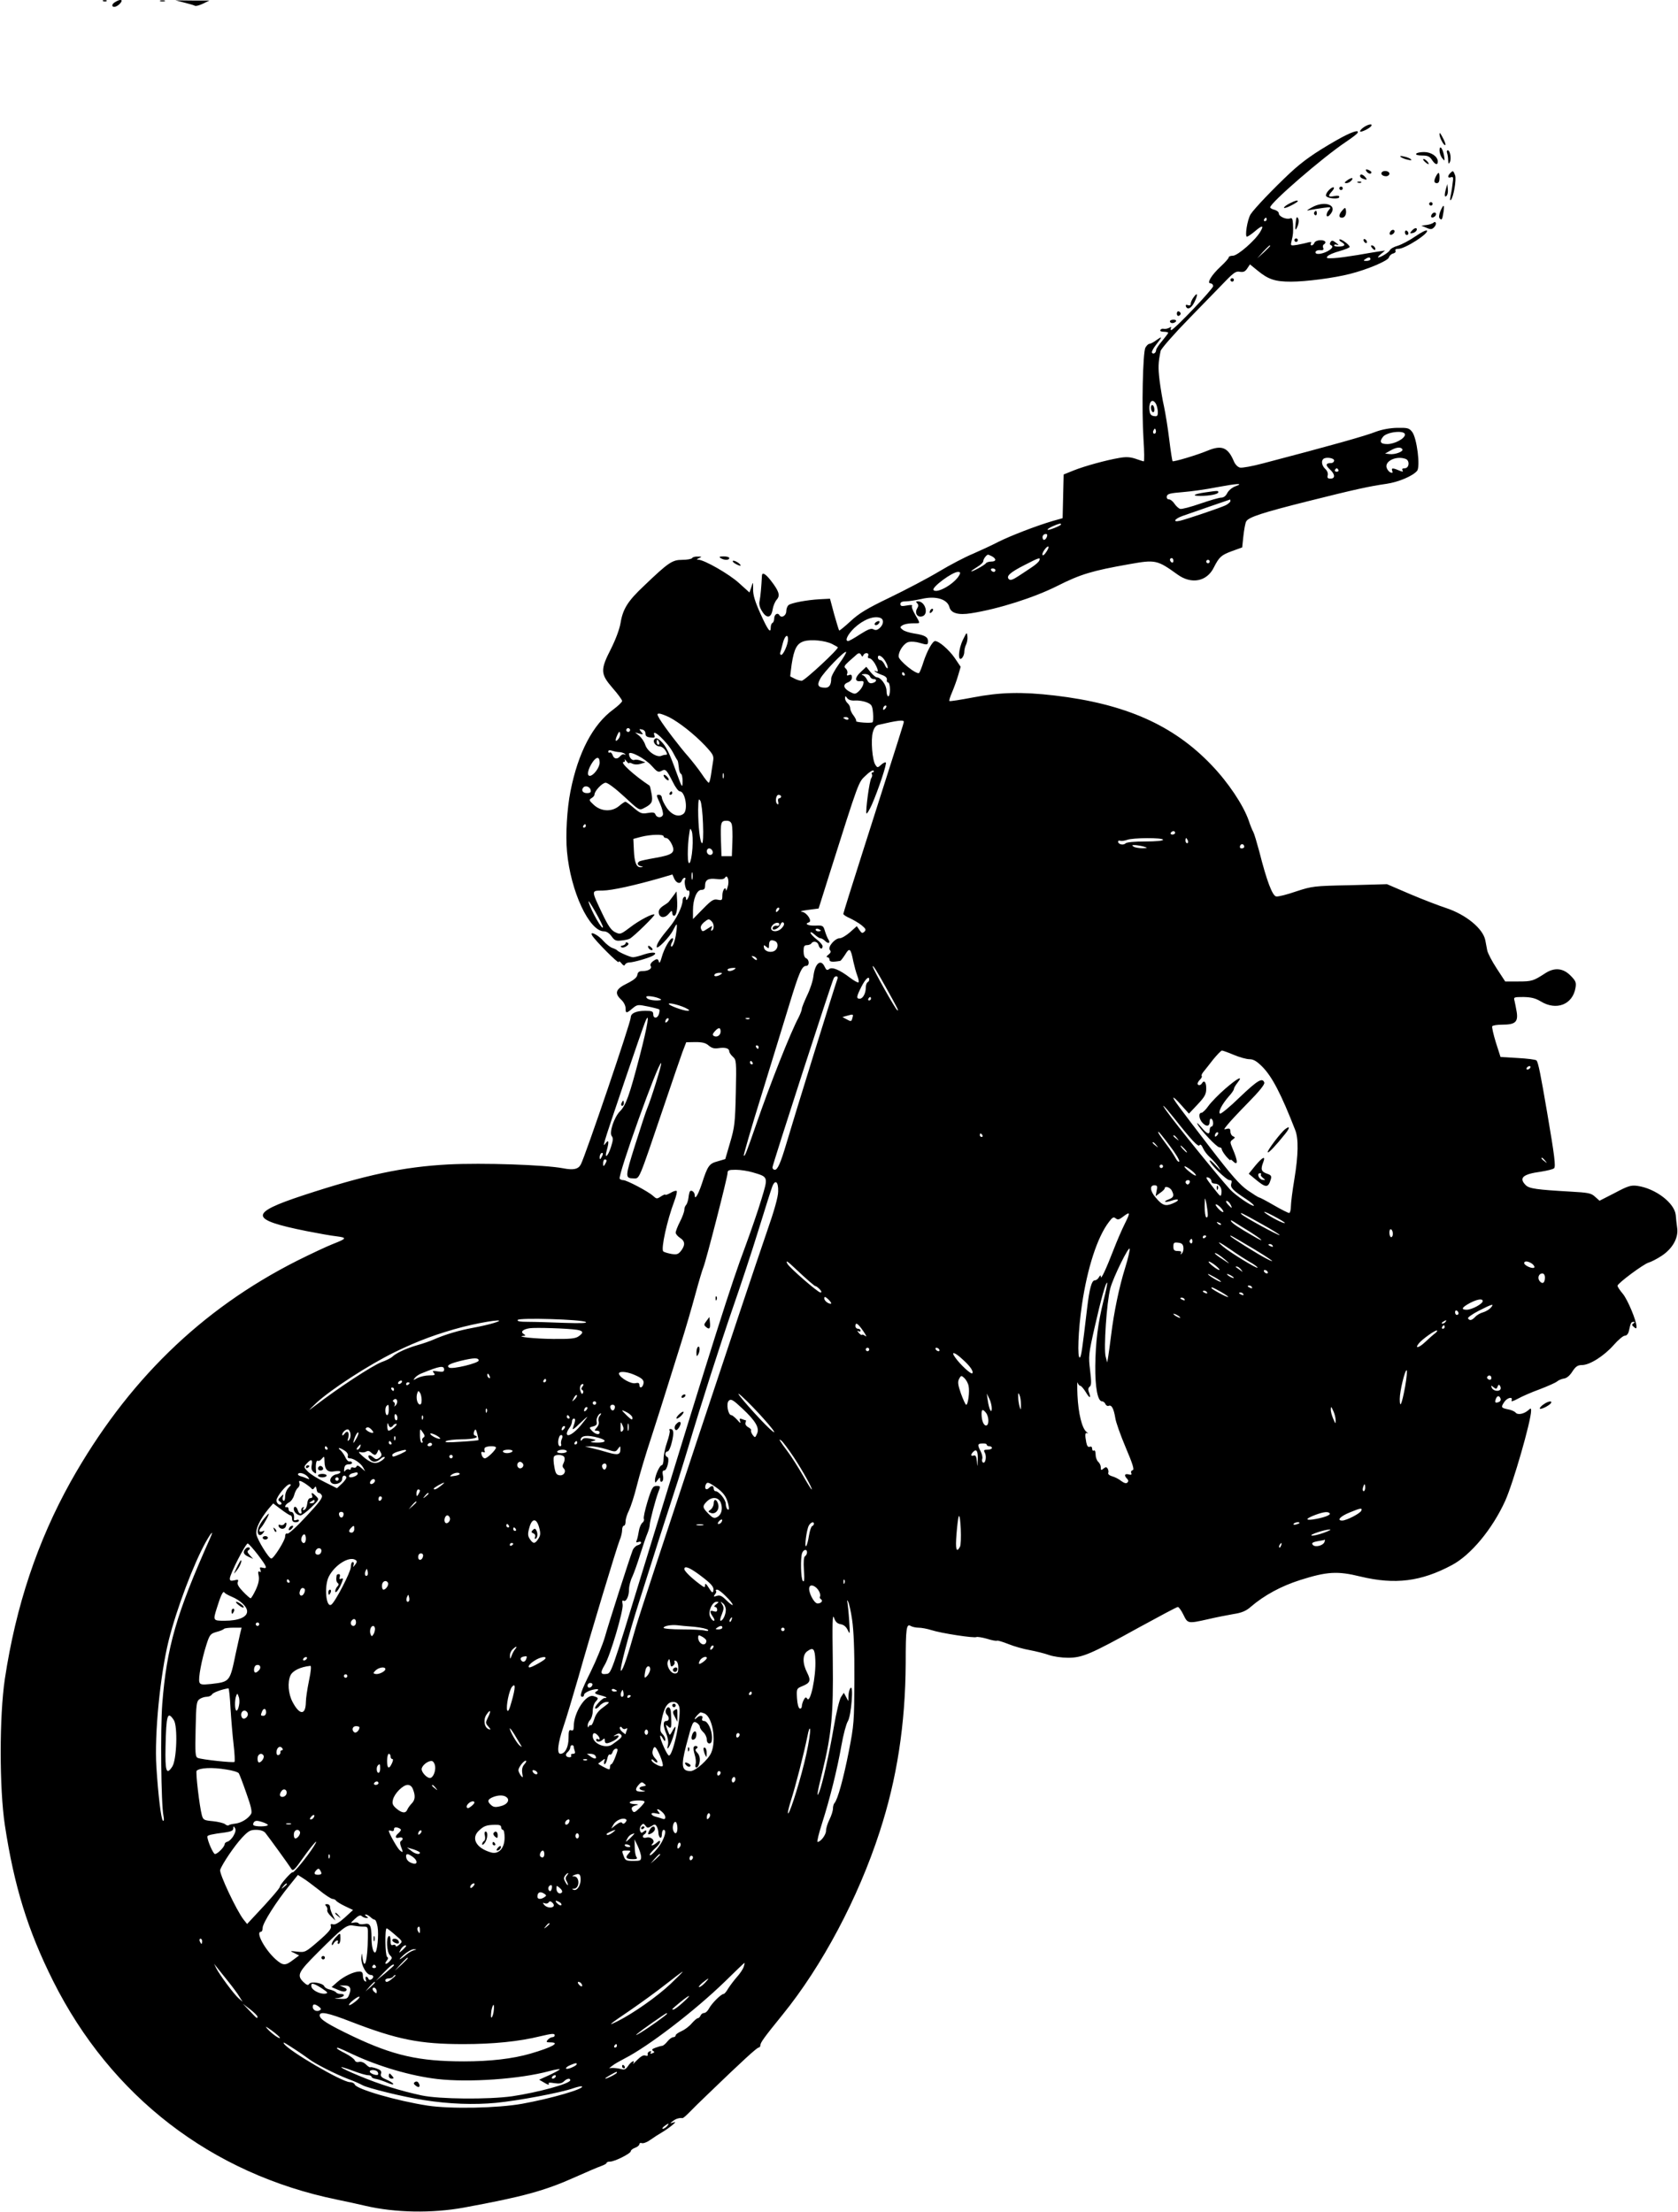 <?xml version="1.0" standalone="no"?>
<!DOCTYPE svg PUBLIC "-//W3C//DTD SVG 20010904//EN"
 "http://www.w3.org/TR/2001/REC-SVG-20010904/DTD/svg10.dtd">
<svg version="1.0" xmlns="http://www.w3.org/2000/svg"
 width="971pt" height="1280pt" viewBox="0 0 971 1280"
 preserveAspectRatio="xMidYMid meet">
<g transform="translate(0,1280) scale(0.1,-0.1)"
fill="#000000" stroke="none">
<path d="M598 12793 c7 -3 16 -2 19 1 4 3 -2 6 -13 5 -11 0 -14 -3 -6 -6z"/>
<path d="M668 12789 c-10 -5 -18 -14 -18 -19 0 -17 26 -11 45 10 20 22 4 28
-27 9z"/>
<path d="M928 12793 c6 -2 18 -2 25 0 6 3 1 5 -13 5 -14 0 -19 -2 -12 -5z"/>
<path d="M1066 12785 c28 -7 56 -15 61 -18 6 -4 27 2 48 12 l37 18 -99 0 -98
1 51 -13z"/>
<path d="M7892 12064 c-12 -8 -22 -19 -22 -24 0 -10 57 17 65 31 10 15 -18 10
-43 -7z"/>
<path d="M7735 11989 c-129 -74 -196 -121 -272 -192 -92 -86 -204 -203 -226
-237 -19 -30 -35 -130 -21 -130 5 1 25 14 44 30 44 38 56 38 33 -1 -29 -50
-131 -139 -159 -139 -13 0 -24 -4 -24 -10 0 -5 -21 -29 -46 -52 -54 -50 -83
-98 -59 -98 8 0 15 -7 15 -16 0 -16 -227 -254 -242 -254 -5 0 -6 5 -2 11 4 8
1 8 -12 1 -11 -5 -24 -7 -31 -5 -6 2 -14 -1 -18 -6 -4 -7 4 -11 19 -11 14 0
26 -3 26 -6 0 -3 -16 -24 -35 -47 -19 -22 -35 -46 -35 -53 0 -16 -17 -27 -24
-15 -3 5 8 26 24 46 37 47 38 52 1 26 -16 -12 -34 -21 -40 -21 -6 0 -16 -10
-23 -22 -15 -29 -22 -354 -11 -530 5 -71 5 -128 2 -128 -4 0 -25 7 -48 15 -30
10 -54 12 -93 5 -77 -13 -201 -47 -266 -73 l-57 -23 -3 -126 -3 -127 -57 -16
c-95 -28 -243 -85 -315 -121 -38 -20 -104 -50 -147 -69 -44 -18 -132 -64 -197
-103 -65 -39 -193 -106 -284 -150 -133 -64 -179 -92 -228 -138 -34 -31 -63
-55 -65 -53 -2 2 -15 45 -29 94 l-24 90 -59 -3 c-74 -4 -165 -21 -181 -34 -7
-6 -13 -21 -13 -35 0 -26 -28 -43 -40 -23 -10 17 -30 4 -30 -20 0 -10 -4 -22
-10 -25 -6 -3 -10 -15 -10 -26 0 -38 -16 -17 -59 78 -32 71 -44 110 -43 143 0
45 0 45 -10 13 l-11 -32 -61 55 c-57 52 -199 133 -235 135 -12 0 -11 2 4 9 18
8 17 9 -7 9 -15 1 -30 -3 -33 -9 -3 -5 -29 -10 -57 -10 -58 0 -80 -15 -221
-150 -94 -88 -123 -135 -136 -215 -6 -36 -28 -95 -55 -149 -63 -123 -62 -146
9 -228 30 -34 55 -68 55 -75 0 -6 -23 -28 -51 -49 -118 -86 -204 -250 -248
-474 -20 -100 -29 -253 -20 -349 21 -230 129 -461 214 -461 15 0 31 -11 44
-29 17 -24 26 -28 57 -24 21 2 43 7 49 11 26 15 147 134 142 139 -9 8 -87 -32
-145 -77 -52 -39 -54 -39 -84 -24 -22 11 -40 38 -73 107 -65 138 -65 132 3
133 54 1 181 29 335 73 l68 20 11 -25 c13 -27 36 -32 44 -9 4 8 10 15 16 15 5
0 6 -5 3 -10 -9 -15 5 -71 16 -64 5 3 9 -3 9 -13 0 -21 -20 -56 -20 -35 0 22
-20 12 -20 -10 -1 -35 -36 -107 -78 -157 -51 -61 -72 -93 -72 -111 0 -20 76
57 95 97 9 18 18 33 20 33 3 0 2 -21 -2 -47 -6 -49 -21 -89 -30 -80 -2 3 0 15
7 26 6 12 7 21 1 21 -14 0 -48 -59 -62 -110 -7 -27 -14 -38 -16 -27 -5 20 -12
21 -37 2 -10 -8 -15 -19 -11 -25 10 -16 -13 -30 -47 -30 -20 0 -27 -6 -30 -22
-2 -15 -20 -30 -60 -50 -66 -32 -74 -56 -33 -94 14 -13 25 -34 25 -49 0 -31 5
-31 40 -1 28 23 31 23 90 11 34 -7 63 -15 65 -17 2 -2 2 -14 -2 -26 -7 -27
-33 -29 -33 -2 0 17 -7 20 -46 20 -53 0 -84 -14 -84 -38 0 -29 -263 -802 -289
-851 -15 -28 -43 -34 -104 -22 -106 20 -464 32 -662 22 -263 -14 -482 -61
-838 -178 -319 -105 -316 -141 18 -208 66 -13 144 -27 173 -30 62 -8 59 -13
-23 -45 -33 -13 -125 -56 -205 -96 -558 -282 -986 -700 -1311 -1279 -192 -345
-317 -718 -381 -1142 -32 -215 -32 -632 0 -845 54 -355 133 -610 279 -902 335
-669 917 -1117 1643 -1266 58 -12 132 -28 165 -36 171 -40 385 -44 570 -10
342 63 467 97 645 177 63 28 130 57 148 63 17 6 32 14 32 18 0 5 9 8 20 8 27
0 120 47 120 60 0 6 11 15 25 20 14 5 25 15 25 21 0 6 6 9 14 6 8 -3 30 5 48
18 18 13 49 33 68 44 19 11 46 30 60 42 21 18 22 20 5 15 -20 -6 -20 -6 -1 9
17 13 36 19 56 17 4 0 20 14 37 31 17 18 68 68 114 112 194 187 279 265 289
265 5 0 10 6 10 13 0 16 22 46 129 178 228 281 437 674 561 1057 100 306 149
622 151 977 0 202 4 230 29 215 8 -5 29 -10 45 -10 17 0 50 -6 75 -14 55 -18
249 -48 261 -40 5 2 32 -2 60 -10 28 -9 55 -14 59 -11 3 2 33 -7 66 -20 32
-13 88 -29 124 -35 36 -7 85 -19 110 -28 25 -9 74 -16 110 -16 83 0 130 20
410 175 119 65 220 119 226 119 5 0 20 -20 32 -45 25 -52 26 -52 142 -26 47
11 113 24 148 30 47 7 73 18 100 42 78 67 176 120 286 155 155 49 215 53 349
20 200 -48 350 -29 528 66 110 58 235 209 309 372 46 102 150 463 150 522 0
15 -2 16 -17 2 -26 -22 -61 -28 -73 -13 -6 7 -26 16 -45 19 -39 8 -41 12 -19
44 17 24 50 31 41 8 -4 -9 8 -6 36 9 23 13 80 38 127 55 47 18 92 38 100 45 8
7 26 15 40 17 16 2 34 17 49 41 19 29 31 37 55 37 45 0 127 52 183 115 26 30
56 55 65 55 11 0 20 10 24 28 10 46 13 52 26 52 10 0 10 -2 0 -9 -10 -6 -10
-10 3 -21 12 -10 15 -10 15 2 0 34 -51 156 -79 190 -17 20 -31 41 -31 47 0 14
151 126 180 134 14 4 48 21 75 39 64 42 99 105 90 163 -3 22 -7 55 -8 73 -7
70 -117 154 -222 169 -37 5 -54 0 -131 -41 l-88 -45 -26 23 c-22 21 -38 24
-145 30 -192 11 -236 17 -256 37 -42 42 -17 64 87 78 37 6 71 14 77 20 10 10
3 70 -40 321 -38 223 -52 293 -62 303 -5 5 -54 11 -108 14 l-100 6 -27 84
c-14 46 -24 89 -21 94 4 5 30 9 59 9 73 0 91 15 83 71 -4 24 -10 54 -13 67 -6
21 -4 22 52 22 45 -1 69 -7 99 -25 91 -56 186 -19 202 79 5 31 1 40 -30 71
-43 43 -93 47 -146 12 -68 -44 -77 -47 -154 -47 l-77 0 -49 75 c-27 41 -52 89
-55 105 -3 17 -8 43 -11 58 -13 68 -112 149 -227 187 -40 13 -134 49 -207 80
l-135 58 -215 -6 c-209 -4 -219 -6 -311 -36 -52 -18 -103 -31 -115 -29 -22 3
-55 90 -98 260 -14 52 -29 103 -35 114 -6 10 -18 40 -26 65 -32 91 -119 221
-215 321 -221 232 -500 355 -909 403 -190 22 -314 19 -470 -11 -74 -14 -136
-24 -138 -21 -3 2 4 25 15 50 11 26 27 69 35 97 l15 51 -35 52 c-33 47 -90 97
-113 97 -15 0 -47 -59 -67 -120 -9 -30 -21 -59 -25 -64 -13 -14 -119 71 -119
95 0 33 32 78 59 84 14 3 42 1 61 -5 47 -14 50 -13 50 10 0 24 -21 35 -81 44
-26 4 -55 13 -65 21 -17 13 -17 16 -4 25 14 9 42 14 83 13 22 0 22 0 -8 51
-14 24 -22 46 -17 51 4 4 -10 5 -30 1 -31 -6 -38 -4 -38 9 0 10 10 15 33 15
17 0 58 7 91 14 80 19 148 -1 160 -48 9 -35 52 -47 126 -35 159 25 365 91 498
158 135 68 201 88 417 126 151 27 161 25 279 -60 80 -58 170 -41 210 41 31 61
43 72 106 95 l58 21 7 66 c4 37 11 75 16 84 13 25 93 51 360 118 271 68 354
86 452 100 69 10 152 45 177 75 20 24 -1 189 -28 225 -18 23 -26 25 -88 24
-43 -1 -88 -10 -121 -22 -56 -23 -266 -82 -652 -183 -63 -17 -124 -28 -136
-25 -13 3 -28 19 -35 36 -34 81 -70 96 -152 62 -62 -26 -197 -66 -203 -61 -2
3 -11 59 -19 125 -8 67 -22 152 -30 190 -9 38 -20 106 -26 152 -9 75 -8 103 6
171 3 13 77 98 167 190 89 91 185 190 214 220 43 44 57 53 78 48 20 -3 30 1
42 19 l16 24 43 -35 c63 -52 102 -65 194 -65 86 0 249 21 342 45 100 25 220
76 225 95 3 10 14 21 25 23 11 3 17 10 13 16 -4 7 3 11 17 11 39 0 180 91 165
106 -4 4 -34 -11 -67 -34 -33 -23 -79 -47 -101 -54 -23 -6 -43 -18 -46 -25 -5
-13 -53 -43 -69 -43 -3 0 4 9 17 20 l24 20 -35 -5 c-19 -3 -75 -12 -125 -21
-49 -8 -111 -17 -137 -18 -40 -2 -46 0 -36 11 6 8 37 21 70 30 32 9 58 20 58
24 0 12 -52 50 -59 43 -3 -3 2 -10 12 -15 25 -15 21 -24 -13 -26 -17 -1 -30 2
-30 7 0 5 8 7 18 3 11 -3 8 1 -7 12 -19 15 -25 15 -32 4 -5 -8 -4 -15 1 -17
18 -7 10 -21 -20 -37 -36 -18 -73 -20 -67 -2 2 6 14 11 27 9 16 -1 21 2 17 13
-4 8 -2 17 3 20 19 12 9 25 -19 25 -16 0 -31 -6 -35 -15 -3 -8 -10 -15 -16
-15 -6 0 -8 5 -4 12 5 8 0 9 -17 5 -13 -4 -42 -10 -63 -14 -39 -6 -39 -6 -32
23 9 37 10 50 8 98 -2 29 -5 37 -17 32 -22 -8 -65 11 -65 29 0 8 -11 17 -25
21 -14 3 -25 10 -25 14 0 26 305 290 437 378 34 23 65 46 68 52 15 24 -38 6
-120 -41z m-405 -459 c0 -5 -5 -10 -11 -10 -5 0 -7 5 -4 10 3 6 8 10 11 10 2
0 4 -4 4 -10z m20 -153 c0 -2 -17 -19 -37 -38 l-38 -34 34 38 c33 34 41 42 41
34z m580 -77 c0 -5 -10 -10 -22 -10 -19 0 -20 2 -8 10 19 13 30 13 30 0z
m-1240 -839 c5 -11 10 -32 10 -46 0 -22 -4 -26 -22 -23 -17 2 -24 11 -26 31
-6 53 17 76 38 38z m-4 -168 c-10 -10 -19 5 -10 18 6 11 8 11 12 0 2 -7 1 -15
-2 -18z m1444 -8 c0 -23 -60 -55 -102 -55 -40 0 -48 13 -25 42 22 29 127 40
127 13z m-15 -85 c8 -13 -42 -32 -74 -28 l-26 3 30 17 c34 20 61 23 70 8z
m-395 -65 c0 -8 -8 -15 -18 -15 -31 0 -33 -12 -7 -36 31 -28 33 -54 4 -54 -16
0 -20 5 -16 19 3 12 -3 27 -14 37 -19 17 -25 45 -12 57 13 14 63 7 63 -8z
m414 9 c25 -9 21 -54 -5 -54 -13 0 -18 -4 -13 -12 5 -8 2 -9 -12 -4 -44 19
-54 19 -48 2 5 -12 2 -15 -10 -10 -8 3 -18 15 -22 27 -12 39 57 71 110 51z
m-389 -64 c3 -5 -1 -10 -10 -10 -9 0 -13 5 -10 10 3 6 8 10 10 10 2 0 7 -4 10
-10z m-595 -94 c-20 -7 -40 -24 -48 -39 -8 -17 -21 -27 -35 -27 -12 0 -67 -16
-122 -35 -55 -19 -107 -33 -116 -30 -10 3 -24 17 -33 30 -9 14 -23 25 -32 25
-9 0 -14 7 -12 18 3 14 19 18 93 24 50 4 135 16 190 27 122 23 167 26 115 7z
m-30 -86 c0 -5 -12 -16 -27 -24 -29 -14 -217 -78 -265 -90 -44 -10 -32 11 15
28 63 22 253 88 275 95 1 1 2 -3 2 -9z m-980 -135 c0 -7 -72 -36 -78 -31 -2 3
11 12 29 20 37 16 49 19 49 11z m-80 -62 c-1 -18 -18 -35 -24 -24 -4 6 -4 16
-1 21 7 12 25 13 25 3z m-6 -98 c-10 -16 -20 -23 -22 -16 -4 12 28 55 35 47 3
-2 -3 -17 -13 -31z m-313 -25 c26 -15 24 -30 -5 -30 -14 0 -28 -5 -31 -10 -7
-11 -85 -53 -85 -46 0 2 16 13 35 25 19 11 35 26 35 34 0 12 19 37 28 37 2 0
12 -5 23 -10z m273 -24 c-3 -8 -22 -25 -42 -38 -20 -14 -56 -37 -80 -53 -32
-21 -46 -25 -54 -17 -17 17 6 39 91 82 85 44 93 46 85 26z m776 -2 c0 -8 -4
-12 -10 -9 -5 3 -10 10 -10 16 0 5 5 9 10 9 6 0 10 -7 10 -16z m210 -4 c0 -5
-4 -10 -10 -10 -5 0 -10 5 -10 10 0 6 5 10 10 10 6 0 10 -4 10 -10z m-1240
-50 c0 -5 -4 -10 -9 -10 -6 0 -13 5 -16 10 -3 6 1 10 9 10 9 0 16 -4 16 -10z
m-209 -29 c-27 -49 -128 -108 -149 -86 -14 14 108 105 141 105 14 0 16 -4 8
-19z m-457 -247 c22 -8 20 -37 -3 -58 -14 -13 -24 -15 -37 -8 -13 7 -31 0 -77
-29 -33 -22 -64 -39 -69 -39 -21 0 -4 37 35 75 52 49 114 73 151 59z m-534
-124 c0 -29 -27 -90 -39 -90 -6 0 -8 6 -6 13 2 6 9 31 15 55 11 43 30 57 30
22z m255 -27 c17 -9 32 -17 33 -19 9 -7 -192 -194 -209 -194 -11 0 -29 6 -42
13 -12 6 -23 12 -24 12 -1 1 3 32 8 70 14 91 31 122 72 134 40 12 122 4 162
-16z m41 -114 c-25 -35 -46 -73 -46 -85 0 -37 -11 -54 -34 -54 -42 0 -50 14
-30 51 19 38 142 165 150 156 3 -3 -15 -34 -40 -68z m128 49 c5 -10 7 -10 12
0 8 18 35 15 28 -3 -4 -9 -1 -15 7 -15 8 0 22 -14 32 -31 20 -36 22 -53 5 -43
-8 4 -10 3 -5 -2 5 -5 23 -14 40 -20 21 -7 31 -17 29 -28 -2 -9 2 -16 8 -16 5
0 10 -18 10 -40 0 -22 -4 -40 -10 -40 -5 0 -10 14 -10 32 0 33 -33 78 -56 78
-7 0 -23 14 -37 31 l-24 30 -32 -30 c-36 -33 -36 -57 -2 -53 19 2 21 -2 16
-20 -4 -13 -16 -31 -27 -40 -18 -16 -23 -16 -48 -3 -39 20 -45 43 -15 55 15 6
25 17 25 29 0 15 -5 19 -17 14 -12 -5 -15 -2 -10 10 3 8 -1 21 -9 28 -12 10
-9 16 18 41 18 16 38 33 43 38 14 13 22 12 29 -2z m142 -40 c9 -16 13 -32 10
-35 -3 -3 -11 6 -17 21 -7 14 -18 26 -26 26 -7 0 -13 7 -13 15 0 23 29 6 46
-27z m109 -68 c3 -5 1 -10 -4 -10 -6 0 -11 5 -11 10 0 6 2 10 4 10 3 0 8 -4
11 -10z m-201 -15 c3 -8 12 -15 21 -15 22 0 18 -17 -6 -23 -15 -4 -23 1 -31
18 -6 13 -18 26 -27 28 -9 3 -4 5 10 6 16 1 29 -5 33 -14z m-84 -139 c19 1 49
-4 66 -11 28 -12 32 -18 36 -62 2 -26 1 -50 -3 -53 -10 -7 -102 0 -95 7 3 3
-4 17 -14 31 -11 13 -20 33 -20 42 0 10 -7 23 -15 30 -8 7 -15 20 -15 29 1 15
2 15 13 0 8 -10 25 -15 47 -13z m172 -48 c-7 -7 -12 -8 -12 -2 0 6 3 14 7 17
3 4 9 5 12 2 2 -3 -1 -11 -7 -17z m-1249 -49 c59 -31 143 -97 206 -163 49 -53
53 -60 47 -94 -3 -20 -9 -56 -12 -79 -4 -24 -9 -43 -13 -43 -3 0 -22 23 -41
52 -19 28 -53 71 -75 97 -50 56 -143 178 -168 220 -16 28 -16 31 -2 31 9 0 35
-10 58 -21z m1037 -9 c0 -5 -7 -7 -15 -4 -8 4 -15 8 -15 10 0 2 7 4 15 4 8 0
15 -4 15 -10z m320 -17 c0 -8 -14 -52 -234 -741 -64 -200 -116 -367 -116 -371
0 -5 17 -16 38 -25 21 -10 52 -28 68 -41 24 -20 27 -26 16 -37 -12 -11 -16 -9
-29 10 l-15 22 -39 -35 c-22 -19 -48 -35 -60 -35 -28 0 -71 -51 -57 -68 8 -9
6 -16 -8 -27 -11 -8 -14 -14 -6 -15 6 0 12 -6 12 -14 0 -13 16 -15 62 -7 3 0
16 17 29 37 25 42 32 36 47 -41 6 -27 16 -64 23 -82 7 -18 10 -35 7 -38 -3 -4
-26 9 -50 27 -60 46 -104 64 -121 49 -11 -8 -16 -5 -25 14 -22 48 -56 20 -65
-54 -3 -28 -20 -79 -37 -113 -16 -35 -30 -69 -30 -76 0 -8 -9 -31 -19 -51 -46
-85 -166 -388 -246 -621 -57 -164 -65 -184 -71 -178 -2 3 43 160 102 349 58
189 131 425 161 524 57 187 73 225 98 225 20 0 19 36 0 44 -9 3 -15 19 -15 41
0 28 4 35 19 35 11 0 23 5 26 10 11 17 37 11 42 -10 6 -23 23 -27 23 -6 0 7
-16 26 -35 40 -19 15 -35 32 -35 38 0 6 10 2 23 -10 13 -12 28 -22 34 -22 7 0
19 -7 28 -16 18 -18 32 -12 19 8 -5 7 -14 29 -20 48 -10 34 -12 35 -57 33 -42
-1 -64 10 -36 19 21 7 -12 57 -40 61 -16 2 -2 6 35 11 l61 8 62 197 c174 550
168 533 211 573 21 21 42 33 45 28 3 -6 1 -10 -5 -10 -6 0 -8 -5 -5 -10 4 -6
2 -16 -3 -23 -11 -14 -35 -197 -28 -205 3 -3 17 20 31 51 38 87 88 237 81 244
-3 3 -15 -2 -27 -13 -20 -18 -22 -18 -33 -1 -18 24 -28 145 -15 190 7 25 17
38 32 42 112 26 147 30 147 18z m-1586 -54 c-3 -5 -10 -7 -15 -3 -5 3 -7 10
-3 15 3 5 10 7 15 3 5 -3 7 -10 3 -15z m91 -14 c0 -15 8 -21 29 -23 23 -3 28
0 23 12 -20 51 78 -41 109 -102 11 -21 21 -39 24 -42 3 -3 6 -21 8 -40 1 -19
7 -36 12 -38 6 -2 10 -22 10 -45 -1 -40 -3 -37 -34 48 -43 120 -62 158 -92
186 -18 17 -27 20 -36 11 -14 -14 6 -42 30 -42 8 0 21 -8 28 -17 15 -20 18
-34 7 -31 -5 0 -16 -2 -25 -6 -27 -12 -81 24 -94 63 -6 19 -22 42 -35 53 l-24
19 25 -7 c23 -6 24 -5 10 11 -13 16 -12 17 5 13 12 -2 20 -11 20 -23z m-156
-31 c-18 -22 -22 -11 -7 22 10 21 14 24 16 10 2 -9 -2 -24 -9 -32z m235 -19
c3 -8 1 -15 -4 -15 -6 0 -10 7 -10 15 0 8 2 15 4 15 2 0 6 -7 10 -15z m-227
-58 c12 -1 25 -6 30 -11 4 -5 3 -6 -3 -3 -7 4 -17 0 -24 -8 -17 -21 -37 -19
-45 5 -4 11 -11 18 -16 15 -5 -4 -9 -1 -9 6 0 7 8 9 23 4 12 -4 32 -8 44 -8z
m184 -79 c31 -35 38 -39 56 -30 25 14 29 9 67 -65 14 -29 32 -53 40 -53 31 0
49 -106 22 -129 -28 -23 -68 -9 -98 34 -15 22 -27 48 -28 58 0 9 -7 17 -15 17
-19 0 -19 2 6 -54 11 -26 18 -54 15 -62 -7 -19 -35 -18 -43 2 -4 12 -14 14
-44 9 -35 -6 -43 -3 -81 29 -23 20 -45 36 -49 36 -4 0 -21 -11 -37 -25 -42
-35 -104 -32 -146 7 -28 26 -29 29 -13 39 9 5 17 14 17 20 0 21 45 69 65 69
12 0 56 -33 107 -80 87 -81 87 -81 116 -66 45 23 51 36 42 84 -4 23 -9 44 -11
45 -88 58 -175 137 -150 137 7 0 9 6 6 13 -4 6 1 3 9 -7 9 -11 16 -17 16 -13
0 4 8 3 18 -2 11 -6 31 -7 48 -2 l29 9 -25 9 c-14 6 -31 8 -39 5 -13 -5 -31
14 -31 35 0 22 94 -27 131 -69z m-301 18 c0 -28 -36 -76 -57 -76 -20 0 -10 42
18 82 23 31 39 29 39 -6z m717 -88 c-3 -7 -5 -2 -5 12 0 14 2 19 5 13 2 -7 2
-19 0 -25z m-769 -71 c3 -12 -3 -17 -22 -17 -25 0 -35 18 -19 34 12 12 38 2
41 -17z m1102 -37 c0 -5 -5 -10 -11 -10 -6 0 -9 -9 -6 -20 3 -11 1 -18 -4 -14
-15 9 -10 54 6 54 8 0 15 -4 15 -10z m-452 -157 c3 -69 0 -113 -5 -113 -12 0
-23 96 -23 194 1 60 3 68 13 51 6 -11 13 -70 15 -132z m167 -6 c3 -12 5 -58 3
-102 l-3 -80 -30 0 -30 0 -3 89 c-3 106 -1 116 32 116 18 0 27 -7 31 -23z
m-845 -7 c0 -5 -5 -10 -11 -10 -5 0 -7 5 -4 10 3 6 8 10 11 10 2 0 4 -4 4 -10z
m617 -129 c-7 -94 -27 -120 -27 -34 0 33 3 82 7 108 6 44 7 46 16 24 5 -13 7
-57 4 -98z m2793 89 c0 -5 -7 -10 -16 -10 -8 0 -12 5 -9 10 3 6 10 10 16 10 5
0 9 -4 9 -10z m-2960 -20 c0 -5 7 -10 15 -10 9 0 23 -16 32 -35 23 -49 8 -62
-95 -80 -46 -8 -87 -17 -92 -20 -15 -10 -12 -23 8 -28 16 -4 16 -5 0 -6 -25
-2 -37 27 -40 100 l-3 64 45 12 c56 14 130 16 130 3z m2890 -20 c0 -6 -41 -10
-103 -10 -63 0 -107 -4 -114 -11 -13 -13 -43 -5 -43 10 0 6 6 8 13 5 7 -2 24
0 38 5 32 13 209 14 209 1z m144 -5 c3 -8 1 -15 -4 -15 -6 0 -10 7 -10 15 0 8
2 15 4 15 2 0 6 -7 10 -15z m326 -36 c0 -5 -7 -9 -15 -9 -9 0 -12 6 -9 15 6
15 24 11 24 -6z m-580 1 c23 -7 22 -8 -10 -9 -19 0 -42 4 -50 9 -12 8 -10 10
10 9 14 -1 36 -5 50 -9z m-2497 -25 c7 -16 -8 -29 -23 -20 -15 9 -12 35 4 35
8 0 16 -7 19 -15z m-116 -162 c-3 -10 -5 -2 -5 17 0 19 2 27 5 18 2 -10 2 -26
0 -35z m204 -45 c-5 -18 -10 -27 -10 -20 -2 27 -21 0 -21 -30 0 -28 -2 -30
-27 -25 -24 5 -36 -3 -85 -53 l-58 -59 0 50 c0 65 22 119 49 119 15 0 21 6 21
23 0 35 17 45 64 40 29 -4 46 -1 51 7 14 23 27 -17 16 -52z m-722 -233 c0 -26
-69 94 -83 145 -4 14 13 -11 38 -55 25 -44 45 -84 45 -90z m1013 93 c-7 -7
-12 -8 -12 -2 0 14 12 26 19 19 2 -3 -1 -11 -7 -17z m-384 -60 c15 -15 16 -45
2 -53 -6 -4 -7 1 -3 12 7 17 6 17 -20 0 -32 -21 -33 -21 -41 -1 -4 10 3 23 16
35 27 22 30 23 46 7z m407 -38 c-30 -34 -83 -19 -55 15 14 17 40 20 40 5 0 -6
-7 -10 -16 -8 -10 2 -19 -3 -22 -10 -8 -24 32 -9 43 15 6 14 13 19 19 13 6 -6
3 -17 -9 -30z m225 -16 c0 -2 -7 -4 -15 -4 -8 0 -15 4 -15 10 0 5 7 7 15 4 8
-4 15 -8 15 -10z m-266 -60 c20 -8 21 -38 2 -54 -22 -17 -60 -8 -65 15 -3 17
-1 18 13 6 14 -12 16 -11 16 6 0 30 9 37 34 27z m-104 -106 c0 -6 -6 -5 -15 2
-8 7 -15 14 -15 16 0 2 7 1 15 -2 8 -4 15 -11 15 -16z m747 -163 c71 -128 76
-138 65 -131 -11 6 -142 240 -142 253 0 11 22 -23 77 -122z m-877 105 c-18
-12 -40 -13 -40 -2 0 4 12 9 28 10 21 1 23 0 12 -8z m-80 -30 c-20 -13 -43
-13 -35 0 3 6 16 10 28 10 18 0 19 -2 7 -10z m676 -25 c-13 -34 -257 -821
-296 -955 -32 -108 -50 -150 -66 -150 -8 0 -14 6 -14 14 0 15 345 1080 355
1096 10 16 28 11 21 -5z m184 -4 c0 -6 -4 -13 -10 -16 -5 -3 -10 -17 -10 -31
0 -33 -17 -64 -35 -64 -21 0 -19 13 10 70 23 45 45 65 45 41z m-1210 -112 c11
-6 6 -8 -17 -9 -37 0 -63 8 -63 21 0 9 56 1 80 -12z m1220 1 c0 -5 -5 -10 -11
-10 -5 0 -7 5 -4 10 3 6 8 10 11 10 2 0 4 -4 4 -10z m-1064 -58 c15 -9 16 -11
3 -12 -24 0 -109 31 -109 40 0 10 75 -10 106 -28z m957 -52 c-6 -23 -7 -24
-36 -8 l-22 12 25 7 c38 11 39 10 33 -11z m-1232 -225 c-58 -223 -79 -282
-113 -316 -34 -34 -64 -124 -48 -144 9 -11 8 -25 -5 -65 -18 -55 -39 -70 -24
-18 14 50 12 66 -6 42 -13 -17 -13 -16 -4 18 11 43 214 639 232 683 30 73 15
-20 -32 -200z m161 203 c-7 -7 -12 -8 -12 -2 0 14 12 26 19 19 2 -3 -1 -11 -7
-17z m475 16 c-3 -3 -12 -4 -19 -1 -8 3 -5 6 6 6 11 1 17 -2 13 -5z m-167 -74
c0 -22 -22 -36 -40 -25 -8 5 -6 13 6 26 22 25 34 24 34 -1z m-69 -81 c18 -15
33 -19 57 -15 39 6 62 -1 62 -19 0 -6 9 -20 21 -31 20 -18 21 -26 17 -209 -4
-173 -7 -199 -33 -287 l-28 -96 -44 -13 c-49 -13 -58 -25 -92 -131 -22 -65
-41 -96 -41 -64 0 16 -18 31 -27 22 -3 -3 -7 -20 -9 -38 -2 -17 -9 -37 -14
-42 -6 -6 -10 -18 -10 -28 0 -10 -11 -41 -25 -68 -14 -27 -25 -56 -25 -64 0
-7 11 -21 25 -30 30 -19 31 -42 6 -75 -16 -20 -24 -23 -56 -18 -21 4 -42 10
-47 15 -14 14 22 179 64 290 11 29 17 56 14 59 -4 4 -20 -1 -36 -11 -17 -9
-30 -14 -30 -10 0 3 -11 -1 -25 -10 -24 -16 -26 -15 -46 3 -27 25 -152 91
-172 91 -9 0 -18 4 -21 8 -12 19 226 683 240 669 5 -5 -58 -208 -81 -262 -7
-16 -38 -111 -69 -209 -59 -188 -60 -195 -10 -196 36 0 26 -23 173 410 49 146
99 290 110 321 l22 57 53 1 c41 0 60 -5 77 -20z m289 -9 c0 -5 -2 -10 -4 -10
-3 0 -8 5 -11 10 -3 6 -1 10 4 10 6 0 11 -4 11 -10z m2750 -45 c33 -14 73 -25
90 -25 23 0 42 -11 74 -43 57 -57 110 -159 191 -367 20 -50 18 -146 -5 -285
-11 -66 -20 -137 -20 -157 0 -21 -5 -38 -10 -38 -6 0 -46 20 -89 45 -43 25
-81 45 -85 45 -4 0 -34 19 -66 41 -46 32 -94 87 -217 247 -189 246 -213 279
-213 289 0 5 21 -14 45 -42 l45 -50 50 53 c42 45 50 59 50 93 0 37 -12 51 -25
29 -8 -13 -25 -13 -25 -1 0 5 7 16 15 24 8 8 12 17 9 20 -3 3 1 13 10 24 8 10
34 42 56 71 23 28 46 52 51 52 5 0 36 -11 69 -25z m-2785 -45 c3 -5 1 -10 -4
-10 -6 0 -11 5 -11 10 0 6 2 10 4 10 3 0 8 -4 11 -10z m4500 -30 c-3 -5 -11
-10 -16 -10 -6 0 -7 5 -4 10 3 6 11 10 16 10 6 0 7 -4 4 -10z m-2064 -287
c104 -132 143 -173 150 -161 5 8 12 2 21 -18 7 -16 25 -39 40 -52 15 -13 37
-38 49 -55 18 -28 16 -27 -15 7 -20 22 -36 35 -36 29 0 -18 97 -113 115 -113
12 0 15 -5 10 -20 -7 -23 9 -39 88 -91 26 -17 45 -34 43 -37 -8 -7 -107 60
-138 94 -69 76 -313 377 -366 452 -41 57 -16 34 39 -35z m-22 -164 c34 -44 58
-85 55 -91 -3 -5 -13 3 -21 19 -8 15 -31 51 -52 78 -43 58 -54 75 -47 75 2 0
32 -36 65 -81z m-1084 61 c3 -5 1 -10 -4 -10 -6 0 -11 5 -11 10 0 6 2 10 4 10
3 0 8 -4 11 -10z m1126 -17 c13 -16 12 -17 -3 -4 -10 7 -18 15 -18 17 0 8 8 3
21 -13z m-120 -40 c13 -16 12 -17 -3 -4 -10 7 -18 15 -18 17 0 8 8 3 21 -13z
m164 -23 c10 -11 16 -20 13 -20 -3 0 -13 9 -23 20 -10 11 -16 20 -13 20 3 0
13 -9 23 -20z m-3374 -47 c-8 -15 -10 -15 -11 -2 0 17 10 32 18 25 2 -3 -1
-13 -7 -23z m5460 -20 c13 -16 12 -17 -3 -4 -10 7 -18 15 -18 17 0 8 8 3 21
-13z m-5431 0 c0 -5 -5 -15 -10 -23 -8 -12 -10 -11 -10 8 0 12 5 22 10 22 6 0
10 -3 10 -7z m3220 -33 c0 -5 -4 -10 -10 -10 -5 0 -10 5 -10 10 0 6 5 10 10
10 6 0 10 -4 10 -10z m165 -24 c17 -13 28 -27 25 -29 -3 -3 -21 8 -40 24 -19
15 -30 29 -25 29 6 0 24 -11 40 -24z m-2539 -11 c91 -27 90 -24 50 -156 -19
-64 -62 -188 -94 -275 -81 -215 -175 -512 -582 -1839 -200 -653 -192 -629
-224 -633 -31 -4 -33 9 -7 52 31 50 110 317 104 350 -4 20 -2 27 5 22 15 -9
32 26 32 66 0 18 8 51 19 73 10 22 31 81 46 130 16 50 34 104 42 122 7 17 13
39 13 50 1 21 33 144 49 186 14 37 15 37 -11 37 -20 0 -27 -12 -51 -90 -15
-50 -25 -95 -21 -101 3 -6 -1 -16 -9 -22 -8 -7 -17 -28 -20 -47 -3 -19 -8 -43
-12 -53 -6 -13 -3 -16 9 -11 9 3 16 2 16 -4 0 -5 -9 -12 -20 -15 -11 -3 -24
-16 -29 -29 -19 -50 -140 -427 -161 -503 -13 -44 -49 -133 -81 -198 -58 -117
-68 -147 -49 -147 6 0 10 6 10 13 0 6 17 17 37 24 39 12 58 8 34 -6 -15 -10
-8 -15 33 -25 15 -4 27 -9 25 -11 -2 -2 -6 -3 -9 -2 -11 4 -64 -53 -56 -60 4
-4 16 2 26 15 10 12 28 22 41 22 19 0 16 -4 -19 -30 -29 -20 -45 -42 -53 -69
-7 -22 -15 -38 -20 -36 -4 3 -10 -1 -12 -7 -3 -8 -6 -5 -6 5 -1 10 6 25 14 33
8 9 15 32 15 51 0 20 7 45 17 55 18 20 17 23 -13 32 -44 13 -114 -95 -114
-176 0 -20 -4 -26 -15 -22 -12 5 -15 -4 -15 -45 0 -52 -20 -91 -47 -91 -22 0
-15 61 17 156 17 49 55 177 86 284 71 252 223 755 240 797 8 18 14 44 14 58 0
14 5 25 10 25 6 0 10 11 10 25 0 14 9 43 20 64 10 21 31 85 45 142 14 57 52
185 85 284 32 99 72 225 89 280 17 55 53 170 80 255 27 85 65 216 85 290 20
74 41 144 46 155 14 31 140 522 140 545 0 17 6 20 48 20 27 0 71 -7 98 -15z
m2654 -51 c0 -8 8 -14 19 -14 26 0 43 -24 39 -55 -3 -24 -5 -23 -45 29 -47 59
-51 68 -28 60 8 -4 15 -12 15 -20z m-126 -9 c-4 -8 -10 -12 -15 -9 -14 8 -10
24 6 24 9 0 12 -6 9 -15z m-2381 -51 c0 -31 -24 -115 -64 -229 -120 -348 -724
-2169 -759 -2290 -50 -177 -72 -241 -85 -254 -17 -17 41 204 105 404 23 72 75
236 116 365 42 129 91 282 110 340 18 58 44 141 57 185 72 243 186 598 256
801 44 126 112 331 150 455 38 123 74 237 80 252 17 44 36 28 34 -29z m2190 4
l-6 -31 26 19 c15 10 27 22 27 27 0 15 30 6 40 -12 16 -30 12 -41 -16 -52 -38
-14 -24 -21 15 -8 45 16 52 2 7 -16 -42 -18 -60 -12 -100 36 -31 37 -34 69 -6
69 17 0 19 -5 13 -32z m296 -136 c1 -13 -3 -20 -9 -17 -5 3 -9 32 -9 63 1 57
1 57 10 17 4 -22 8 -50 8 -63z m131 58 c6 -11 9 -20 7 -20 -2 0 -12 9 -22 20
-10 11 -13 20 -7 20 6 0 16 -9 22 -20z m-55 -20 c27 -30 12 -34 -15 -5 -13 14
-19 25 -13 25 5 0 18 -9 28 -20z m370 -88 c-5 -6 -85 35 -115 59 -14 12 7 4
47 -17 40 -21 71 -40 68 -42z m-926 -4 c-17 -34 -46 -101 -64 -148 -45 -116
-74 -178 -75 -160 0 12 -3 11 -11 -2 -5 -10 -16 -18 -24 -18 -18 0 -31 -49
-44 -160 -28 -238 -34 -281 -42 -286 -16 -10 -10 159 12 306 31 211 89 391
156 478 20 27 27 31 39 21 12 -10 20 -8 42 9 43 33 44 26 11 -40z m794 -3 c58
-32 104 -61 102 -63 -5 -5 -204 104 -220 120 -16 17 4 7 118 -57z m-70 -44
c77 -49 91 -67 20 -25 -87 50 -121 73 -129 86 -5 8 0 7 16 -3 14 -9 55 -35 93
-58z m-168 41 c-3 -3 -11 0 -18 7 -9 10 -8 11 6 5 10 -3 15 -9 12 -12z m995
-53 c0 -10 -4 -19 -10 -19 -5 0 -10 12 -10 26 0 14 4 23 10 19 6 -3 10 -15 10
-26z m-1080 -13 c0 -3 -4 -8 -10 -11 -5 -3 -10 -1 -10 4 0 6 5 11 10 11 6 0
10 -2 10 -4z m268 -70 c107 -64 149 -96 80 -60 -51 26 -208 125 -208 130 0 6
-7 10 128 -70z m-348 38 c0 -8 -5 -12 -10 -9 -6 4 -8 11 -5 16 9 14 15 11 15
-7z m-52 -33 c2 -13 -2 -28 -9 -35 -9 -8 -10 -8 -5 2 5 8 -1 12 -18 12 -21 0
-26 5 -26 26 0 22 4 25 28 22 20 -2 28 -9 30 -27z m275 -14 c34 -24 84 -56
110 -71 27 -15 46 -30 44 -33 -6 -5 -159 88 -200 123 -45 38 -22 28 46 -19z
m242 23 c3 -6 -1 -7 -9 -4 -18 7 -21 14 -7 14 6 0 13 -4 16 -10z m-854 -127
c-35 -112 -65 -257 -81 -388 -6 -49 -14 -106 -17 -125 l-6 -35 -9 34 c-12 45
6 316 27 395 17 64 107 246 112 229 2 -6 -9 -56 -26 -110z m584 42 c25 -22 23
-22 -17 5 -27 17 -48 33 -48 36 0 8 33 -13 65 -41z m-2498 -42 c71 -67 118
-108 123 -107 3 1 13 -7 23 -17 12 -13 13 -19 4 -19 -14 0 -176 141 -190 165
-13 24 -2 18 40 -22z m2438 12 c17 -14 26 -25 20 -25 -5 0 -23 11 -40 25 -16
13 -25 24 -20 24 6 0 24 -11 40 -24z m1831 11 c10 -8 16 -18 12 -22 -10 -9
-58 12 -58 26 0 14 23 12 46 -4z m-1685 -33 c13 -17 13 -17 -6 -3 -11 8 -22
16 -24 17 -2 2 0 3 6 3 6 0 17 -8 24 -17z m154 -13 c3 -5 2 -10 -4 -10 -5 0
-13 5 -16 10 -3 6 -2 10 4 10 5 0 13 -4 16 -10z m-270 -58 c-4 -5 -75 37 -75
44 0 3 18 -6 39 -18 22 -12 38 -24 36 -26z m75 22 c0 -2 -9 0 -20 6 -11 6 -20
13 -20 16 0 2 9 0 20 -6 11 -6 20 -13 20 -16z m1800 2 c0 -31 -14 -40 -30 -21
-15 18 -6 45 15 45 9 0 15 -9 15 -24z m-2554 -132 c-33 -135 -46 -237 -48
-379 -1 -126 14 -205 39 -205 7 0 16 -7 20 -16 3 -8 12 -13 19 -10 17 7 29
-17 38 -71 3 -23 30 -99 60 -170 40 -94 51 -129 41 -131 -8 -2 -12 -9 -9 -17
4 -10 0 -12 -15 -8 -23 6 -28 -6 -9 -25 8 -8 9 -15 2 -22 -7 -7 -18 -4 -36 9
-13 11 -37 23 -52 27 -15 4 -25 12 -23 19 3 6 1 18 -3 25 -7 11 -11 11 -24 1
-14 -12 -16 -11 -16 7 0 11 -7 25 -15 32 -8 7 -15 26 -15 42 0 17 -4 27 -10
23 -5 -3 -10 1 -10 10 0 11 -5 15 -14 12 -9 -4 -16 4 -20 25 -9 46 -7 60 7 53
6 -4 4 0 -6 8 -26 21 -47 107 -52 212 -2 50 -2 82 1 73 3 -10 10 -18 15 -18 5
0 19 -16 31 -35 23 -39 33 -41 20 -4 -7 17 -5 27 4 34 10 8 10 28 2 95 -10 81
-9 92 26 247 37 164 66 267 73 259 2 -2 -7 -48 -21 -102z m859 76 c3 -6 -1 -7
-9 -4 -18 7 -21 14 -7 14 6 0 13 -4 16 -10z m-181 -26 c26 -15 45 -28 43 -30
-4 -5 -97 45 -97 52 0 7 7 4 54 -22z m-79 -4 c3 -6 -1 -7 -9 -4 -18 7 -21 14
-7 14 6 0 13 -4 16 -10z m210 -10 c3 -6 -1 -7 -9 -4 -18 7 -21 14 -7 14 6 0
13 -4 16 -10z m-2385 -53 c0 -4 -9 -3 -20 3 -11 6 -20 17 -20 25 0 12 4 12 20
-2 11 -10 20 -21 20 -26z m2045 23 c3 -6 -1 -7 -9 -4 -18 7 -21 14 -7 14 6 0
13 -4 16 -10z m1725 -10 c0 -16 -63 -50 -93 -50 -35 0 -28 14 21 40 41 21 72
26 72 10z m46 -39 c-10 -11 -30 -22 -44 -26 -15 -4 -35 -15 -45 -26 -20 -21
-33 -24 -42 -9 -3 5 25 25 62 44 78 40 93 44 69 17z m-186 -32 c0 -5 -4 -9
-10 -9 -5 0 -10 7 -10 16 0 8 5 12 10 9 6 -3 10 -10 10 -16z m-1610 -25 c0 -2
-9 0 -20 6 -11 6 -20 13 -20 16 0 2 9 0 20 -6 11 -6 20 -13 20 -16z m-3440
-25 c10 -7 -32 -8 -124 -5 -77 3 -170 6 -208 6 -49 0 -67 3 -62 11 9 14 371 3
394 -12z m-530 -5 c-25 -8 -81 -21 -125 -29 -77 -14 -159 -38 -227 -68 -18 -8
-60 -23 -93 -32 -66 -19 -125 -47 -146 -68 -8 -7 -35 -21 -61 -30 -56 -22
-247 -147 -388 -255 -41 -31 -40 -30 10 18 82 77 304 221 453 294 137 67 252
109 397 147 130 33 270 51 180 23z m5505 6 c-3 -5 -12 -10 -18 -10 -7 0 -6 4
3 10 19 12 23 12 15 0z m-3370 -53 c16 -23 22 -36 14 -30 -9 7 -18 11 -21 8
-3 -3 -11 2 -19 12 -9 11 -10 14 -1 9 6 -4 12 -2 12 3 0 6 -7 11 -15 11 -8 0
-15 7 -15 15 0 25 14 17 45 -28z m3365 23 c0 -5 -5 -10 -11 -10 -5 0 -7 5 -4
10 3 6 8 10 11 10 2 0 4 -4 4 -10z m-5022 -16 c38 -6 41 -17 10 -38 -18 -13
-49 -16 -148 -15 -104 1 -221 13 -170 18 13 1 13 2 0 11 -20 12 -4 27 35 33
33 5 222 -1 273 -9z m4967 -20 c-11 -8 -37 -31 -58 -51 -37 -35 -63 -40 -36
-7 20 24 90 74 103 74 6 0 2 -7 -9 -16z m-3275 -94 c0 -5 -4 -10 -10 -10 -5 0
-10 5 -10 10 0 6 5 10 10 10 6 0 10 -4 10 -10z m405 0 c3 -5 2 -10 -4 -10 -5
0 -13 5 -16 10 -3 6 -2 10 4 10 5 0 13 -4 16 -10z m135 -57 c43 -38 66 -71 56
-81 -7 -7 -69 50 -98 91 -28 38 -5 34 42 -10z m-2800 -7 c0 -15 -152 -52 -171
-41 -18 12 3 23 66 39 78 19 105 19 105 2z m-200 -52 c0 -13 -7 -15 -36 -11
-30 5 -34 4 -24 -8 11 -13 6 -15 -26 -15 -22 0 -52 -7 -68 -15 -26 -14 -27
-14 -15 1 7 9 25 21 39 26 103 42 130 47 130 22z m5561 -99 c-19 -102 -31
-131 -31 -71 0 44 29 166 40 166 4 0 0 -43 -9 -95z m-4464 70 c50 -21 62 -33
56 -55 -6 -23 -23 -27 -23 -5 0 11 -7 14 -23 10 -24 -6 -87 29 -95 53 -5 17
40 16 85 -3z m-833 -11 c3 -8 2 -12 -4 -9 -6 3 -10 10 -10 16 0 14 7 11 14 -7z
m2771 -55 c7 -33 -3 -109 -14 -109 -4 0 -17 29 -30 64 -18 52 -20 68 -11 86
11 20 13 21 30 5 10 -9 22 -30 25 -46z m3025 46 c0 -9 -6 -12 -15 -9 -8 4 -12
10 -9 15 8 14 24 10 24 -6z m-5470 -15 c0 -5 -5 -10 -11 -10 -5 0 -7 5 -4 10
3 6 8 10 11 10 2 0 4 -4 4 -10z m-835 -10 c-3 -5 -11 -10 -16 -10 -6 0 -7 5
-4 10 3 6 11 10 16 10 6 0 7 -4 4 -10z m45 -4 c0 -3 -4 -8 -10 -11 -5 -3 -10
-1 -10 4 0 6 5 11 10 11 6 0 10 -2 10 -4z m1001 -20 c-8 -10 -9 -16 -1 -21 6
-3 7 -11 3 -18 -4 -7 -9 -4 -13 9 -8 22 -2 44 12 44 6 0 6 -6 -1 -14z m5310
-19 c-13 -13 -44 -4 -49 13 -5 13 -3 13 11 1 14 -11 18 -11 23 4 5 13 9 14 15
3 4 -7 4 -17 0 -21z m-6401 3 c0 -5 -2 -10 -4 -10 -3 0 -8 5 -11 10 -3 6 -1
10 4 10 6 0 11 -4 11 -10z m160 -63 c0 -19 -4 -27 -12 -25 -15 5 -22 42 -13
66 5 14 7 14 15 2 6 -8 10 -28 10 -43z m1952 -78 c82 -89 116 -137 63 -89 -59
54 -208 223 -178 202 18 -13 70 -64 115 -113z m1516 51 c0 -32 -1 -33 -8 -10
-4 14 -8 39 -8 55 -1 25 1 27 8 10 5 -11 8 -36 8 -55z m-2582 32 c-18 -16 -18
-16 -6 6 6 13 14 21 18 18 3 -4 -2 -14 -12 -24z m2413 -52 c0 -37 -16 -6 -23
45 l-6 40 15 -30 c8 -16 14 -41 14 -55z m2944 56 c3 -8 -1 -17 -10 -20 -20 -8
-25 -3 -17 18 8 20 20 21 27 2z m-6394 -40 c-9 -8 -10 -8 -5 1 3 6 1 15 -5 19
-8 4 -7 9 2 15 18 11 25 -19 8 -35z m2007 -18 c77 -72 100 -112 85 -145 -11
-25 -12 -25 -26 -7 -7 10 -11 22 -9 26 3 4 -5 12 -16 18 -13 7 -19 18 -16 26
3 8 4 14 2 14 -3 0 -12 3 -22 7 -14 5 -16 3 -11 -13 5 -14 0 -11 -17 9 -14 15
-29 27 -34 27 -19 0 -31 68 -15 83 13 13 25 6 79 -45z m-846 32 c0 -5 -4 -10
-10 -10 -5 0 -10 5 -10 10 0 6 5 10 10 10 6 0 10 -4 10 -10z m-1200 -40 c0
-16 -4 -30 -10 -30 -11 0 -14 43 -3 53 11 12 13 8 13 -23z m1308 13 c-4 -22
-22 -20 -26 1 -2 10 3 16 13 16 10 0 15 -7 13 -17z m-166 -15 c-7 -7 -12 -8
-12 -2 0 6 3 14 7 17 3 4 9 5 12 2 2 -3 -1 -11 -7 -17z m4337 -58 c0 -23 -1
-22 -14 9 -8 18 -15 43 -14 55 0 18 3 16 14 -9 8 -16 14 -41 14 -55z m-4912
48 c-3 -8 -6 -5 -6 6 -1 11 2 17 5 13 3 -3 4 -12 1 -19z m843 -35 c0 -13 -7
-10 -30 12 -16 16 -30 30 -30 32 0 2 14 -3 30 -12 17 -9 30 -23 30 -32z m2046
30 c18 -24 18 -73 0 -73 -14 0 -26 29 -26 68 0 27 8 28 26 5z m-3406 -29 c0
-22 -16 -17 -17 6 -1 11 2 18 8 15 5 -4 9 -13 9 -21z m1170 11 c-7 -8 -9 -22
-6 -31 4 -10 -1 -25 -10 -35 -16 -18 -16 -19 -1 -19 10 0 17 -4 17 -10 0 -17
-26 -11 -45 10 -17 18 -16 19 8 25 18 5 23 12 20 26 -5 17 11 49 24 49 3 0 0
-7 -7 -15z m-1023 -17 c-3 -8 -6 -5 -6 6 -1 11 2 17 5 13 3 -3 4 -12 1 -19z
m848 12 c3 -5 1 -10 -4 -10 -6 0 -11 5 -11 10 0 6 2 10 4 10 3 0 8 -4 11 -10z
m66 -49 c-40 -48 -81 -72 -81 -47 0 7 7 21 15 32 8 10 15 27 15 37 0 9 5 17
11 17 11 0 9 -13 -6 -55 -5 -13 9 -4 36 23 24 23 45 42 47 42 2 0 -15 -22 -37
-49z m-1101 -11 c5 0 12 5 15 10 3 6 12 10 18 10 14 -1 -30 -40 -44 -40 -5 0
-8 12 -8 28 1 16 3 20 6 10 2 -10 8 -18 13 -18z m1342 -22 c-9 -9 -12 -4 -11
23 0 32 1 33 11 11 8 -17 8 -26 0 -34z m35 5 c-3 -10 -5 -2 -5 17 0 19 2 27 5
18 2 -10 2 -26 0 -35z m-375 5 c-7 -7 -12 -8 -12 -2 0 6 3 14 7 17 3 4 9 5 12
2 2 -3 -1 -11 -7 -17z m-1114 0 c20 -20 14 -27 -12 -15 -13 7 -22 15 -20 19 7
11 18 10 32 -4z m-120 -27 c2 -13 -2 -28 -8 -35 -9 -8 -11 -6 -5 11 9 32 -4
49 -21 26 -7 -10 -14 -13 -14 -7 0 14 22 35 35 31 5 -2 12 -14 13 -26z m422
-21 c-7 -4 -9 -13 -6 -19 4 -6 2 -11 -3 -11 -6 0 -11 19 -11 42 0 42 0 42 16
19 13 -18 14 -25 4 -31z m318 -15 c-2 -1 -48 -6 -103 -9 -70 -5 -96 -4 -85 3
8 6 50 11 92 11 69 0 108 12 76 22 -7 3 -9 11 -4 24 7 16 10 15 18 -15 5 -18
8 -34 6 -36z m-703 15 c-9 -16 -17 -30 -19 -30 -3 0 1 14 7 30 6 17 15 30 19
30 5 0 2 -13 -7 -30z m482 -6 c-7 -7 -57 18 -57 28 0 5 14 1 31 -7 17 -9 29
-19 26 -21z m704 -2 c-4 -9 -6 -23 -4 -29 3 -7 0 -13 -6 -13 -12 0 -15 29 -5
54 3 9 10 13 15 10 5 -3 5 -12 0 -22z m-964 -4 c-3 -8 -6 -5 -6 6 -1 11 2 17
5 13 3 -3 4 -12 1 -19z m1176 11 c52 -14 46 -29 -10 -28 -37 1 -42 3 -23 8 23
7 22 8 -14 15 -28 5 -41 4 -47 -6 -5 -7 -9 -8 -9 -2 0 26 38 31 103 13z m1130
-112 c51 -77 112 -187 104 -187 -3 0 -26 37 -52 83 -26 45 -64 105 -84 132
-51 68 -60 84 -39 67 9 -7 41 -50 71 -95z m-2328 83 c3 -5 1 -10 -4 -10 -6 0
-11 5 -11 10 0 6 2 10 4 10 3 0 8 -4 11 -10z m1075 0 c0 -5 -5 -10 -11 -10 -5
0 -7 5 -4 10 3 6 8 10 11 10 2 0 4 -4 4 -10z m-840 -10 c0 -5 -7 -10 -16 -10
-8 0 -12 5 -9 10 3 6 10 10 16 10 5 0 9 -4 9 -10z m3210 -1 c0 -5 7 -9 15 -9
8 0 15 -4 15 -10 0 -5 -11 -10 -25 -10 -22 0 -24 -3 -16 -18 12 -22 3 -65 -11
-56 -5 3 -7 13 -4 21 3 8 -1 27 -9 43 -20 39 -19 45 10 46 14 1 25 -2 25 -7z
m-3626 -14 c-4 -8 -11 -15 -16 -15 -6 0 -5 6 2 15 7 8 14 15 16 15 2 0 1 -7
-2 -15z m-189 -5 c3 -5 1 -10 -4 -10 -6 0 -11 5 -11 10 0 6 2 10 4 10 3 0 8
-4 11 -10z m975 2 c0 -13 -50 -62 -64 -62 -8 0 -16 9 -19 21 -4 15 -2 19 9 15
9 -3 12 -1 9 4 -3 6 -3 15 0 20 7 12 65 14 65 2z m638 -9 c52 -17 55 -17 68 2
14 18 14 18 14 -2 0 -32 -14 -36 -72 -19 -29 9 -71 20 -93 25 l-40 9 34 1 c19
1 59 -7 89 -16z m-1513 -9 c14 -9 21 -22 18 -30 -3 -9 1 -14 11 -14 23 0 65
-29 78 -54 l11 -21 -23 20 c-16 14 -24 16 -27 8 -2 -7 -11 -9 -19 -6 -8 3 -14
0 -14 -7 0 -6 -5 -8 -11 -4 -6 3 -15 0 -21 -7 -6 -10 -8 -7 -6 11 2 18 9 25
25 25 13 0 22 4 20 10 -1 5 -8 9 -15 7 -6 -2 -18 10 -24 25 -7 15 -20 33 -28
40 -22 18 -3 16 25 -3z m175 -24 c4 0 11 8 15 18 6 16 7 16 17 -2 9 -15 7 -22
-7 -33 -16 -11 -21 -10 -37 4 -22 19 -36 10 -18 -12 16 -20 39 -19 62 2 10 9
21 14 24 10 3 -3 -6 -13 -20 -22 -32 -21 -60 -14 -106 26 -24 21 -29 29 -15
25 11 -3 26 -2 34 3 9 6 19 4 28 -5 8 -8 18 -14 23 -14z m180 24 c0 -5 -63
-34 -75 -34 -3 0 -5 4 -5 10 0 5 15 14 33 19 40 12 47 12 47 5z m615 -4 c-3
-5 -17 -10 -31 -10 -13 0 -24 5 -24 10 0 6 14 10 31 10 17 0 28 -4 24 -10z
m315 0 c0 -5 -14 -10 -31 -10 -17 0 -28 4 -24 10 3 6 17 10 31 10 13 0 24 -4
24 -10z m2378 -48 c-1 -45 -2 -45 -5 -9 -3 29 -8 37 -19 33 -17 -6 -18 6 -2
22 19 19 28 3 26 -46z m-3038 18 c0 -5 -4 -10 -10 -10 -5 0 -10 5 -10 10 0 6
5 10 10 10 6 0 10 -4 10 -10z m646 -4 c3 -8 1 -23 -5 -34 -7 -13 -7 -22 1 -30
17 -17 1 -44 -24 -40 -18 2 -24 12 -30 48 -5 25 -6 51 -3 58 6 17 54 15 61 -2z
m-1388 -27 c1 -45 19 -62 59 -54 19 3 33 2 33 -4 0 -5 -10 -11 -21 -13 -29 -4
-48 -33 -32 -49 18 -18 63 -2 63 21 0 20 14 27 24 12 3 -5 -8 -22 -24 -37
l-30 -28 -72 36 c-41 20 -84 47 -97 61 -24 25 -24 26 -6 46 25 28 35 25 29 -8
-4 -19 -1 -32 10 -41 14 -12 16 -11 15 5 -4 37 1 65 10 60 5 -3 14 1 21 9 17
20 17 20 18 -16z m1148 -10 c10 -17 -13 -36 -27 -22 -12 12 -4 33 11 33 5 0
12 -5 16 -11z m484 -13 c0 -8 -4 -17 -9 -20 -10 -7 -23 19 -14 28 11 11 23 6
23 -8z m-1728 -64 c11 -14 10 -15 -7 -8 -11 5 -28 11 -37 13 -10 3 -16 9 -13
13 7 12 42 1 57 -18z m288 19 c0 -9 -24 -21 -41 -21 -16 0 -10 18 9 23 28 8
32 7 32 -2z m590 -2 c0 -3 -14 -9 -32 -11 -26 -4 -28 -3 -15 7 18 13 47 16 47
4z m-700 -29 c0 -5 -4 -10 -10 -10 -5 0 -10 5 -10 10 0 6 5 10 10 10 6 0 10
-4 10 -10z m210 -9 c0 -12 -20 -25 -27 -18 -7 7 6 27 18 27 5 0 9 -4 9 -9z
m-402 -18 c15 -10 30 -22 35 -28 4 -6 10 -5 16 4 7 11 10 10 13 -8 1 -12 7
-21 12 -21 5 1 13 -5 18 -14 7 -13 -13 -40 -89 -121 -55 -60 -103 -103 -110
-101 -8 4 -13 -3 -13 -17 0 -22 -66 -127 -80 -127 -14 0 -80 107 -86 139 -7
32 21 89 71 150 l26 30 45 -34 c25 -19 50 -35 55 -35 5 0 9 -9 9 -20 0 -13 7
-20 20 -20 11 0 20 4 20 10 0 5 -7 7 -15 3 -9 -3 -15 -2 -14 3 4 25 -3 44 -16
44 -8 0 -15 7 -15 15 0 8 -4 14 -9 13 -19 -6 -11 15 10 26 13 6 26 25 31 42 4
17 14 37 22 43 8 7 12 19 9 27 -7 18 2 18 35 -3z m782 -13 c-24 -19 -40 -25
-40 -15 0 5 51 34 60 34 3 0 -6 -8 -20 -19z m1591 -6 c45 -31 64 -57 74 -103
5 -23 4 -31 -4 -27 -6 4 -11 18 -11 32 0 25 -40 74 -60 74 -5 0 -10 7 -10 15
0 18 -12 19 -28 3 -15 -15 -26 -4 -19 17 8 20 15 19 58 -11z m-2471 -4 c-11
-11 -20 -33 -20 -51 0 -17 -4 -28 -10 -24 -5 3 -6 13 -3 23 5 16 4 16 -13 -1
-16 -15 -17 -19 -4 -27 8 -5 11 -12 8 -15 -10 -10 -28 4 -28 22 0 21 58 93 76
93 10 0 9 -5 -6 -20z m6230 0 c0 -11 -4 -20 -9 -20 -5 0 -7 9 -4 20 3 11 7 20
9 20 2 0 4 -9 4 -20z m-5470 -17 c0 -5 -5 -15 -10 -23 -8 -12 -10 -11 -10 8 0
12 5 22 10 22 6 0 10 -3 10 -7z m50 -17 c0 -2 -8 -10 -17 -17 -16 -13 -17 -12
-4 4 13 16 21 21 21 13z m-270 -25 c0 -6 -4 -13 -10 -16 -5 -3 -10 1 -10 9 0
9 5 16 10 16 6 0 10 -4 10 -9z m1961 -28 c13 -35 4 -70 -21 -83 -17 -9 -25 -6
-50 19 -35 35 -37 44 -10 71 30 30 68 26 81 -7z m-1761 4 c0 -2 -10 -12 -22
-23 l-23 -19 19 23 c18 21 26 27 26 19z m5468 -49 c-5 -16 -86 -58 -111 -58
-34 0 -11 25 44 47 63 26 72 27 67 11z m-5890 -25 c-4 -22 -22 -20 -26 1 -2
10 3 16 13 16 10 0 15 -7 13 -17z m5707 8 c6 -10 -39 -26 -99 -35 -47 -6 -38
7 19 28 47 17 72 19 80 7z m-5092 -25 c7 -19 -18 -42 -28 -26 -8 13 1 40 14
40 5 0 11 -6 14 -14z m2952 -168 c-21 -38 -27 -15 -20 74 4 51 10 97 13 103
11 17 18 -158 7 -177z m-1380 143 c-3 -6 -11 -11 -17 -11 -6 0 -6 6 2 15 14
17 26 13 15 -4z m-1055 -32 c9 -33 8 -45 -5 -65 -19 -30 -30 -30 -49 -1 -12
18 -13 30 -3 65 15 57 42 58 57 1z m1590 22 c0 -5 -5 -11 -10 -13 -6 -2 -14
-27 -19 -56 -4 -29 -12 -56 -16 -60 -11 -10 2 93 15 118 11 20 30 27 30 11z
m2810 5 c0 -2 -9 -6 -20 -9 -11 -3 -18 -1 -14 4 5 9 34 13 34 5z m-4575 -16
c3 -5 1 -10 -4 -10 -6 0 -11 5 -11 10 0 6 2 10 4 10 3 0 8 -4 11 -10z m1123 3
c-10 -2 -26 -2 -35 0 -10 3 -2 5 17 5 19 0 27 -2 18 -5z m-2018 -23 c0 -11 -7
-20 -15 -20 -18 0 -19 12 -3 28 16 16 18 15 18 -8z m935 0 c3 -5 1 -10 -4 -10
-6 0 -11 5 -11 10 0 6 2 10 4 10 3 0 8 -4 11 -10z m4675 -21 c-30 -11 -62 -18
-70 -16 -17 4 75 35 105 35 11 0 -5 -8 -35 -19z m-6444 -31 c-196 -439 -251
-630 -277 -959 -11 -147 -7 -582 7 -648 4 -22 3 -32 -3 -28 -11 7 -28 153 -38
312 -12 188 22 533 71 730 45 182 145 446 215 571 34 60 47 71 25 22z m554 -3
c0 -25 -14 -34 -24 -16 -8 12 3 41 15 41 5 0 9 -11 9 -25z m5894 -20 c-8 -20
-52 -31 -66 -17 -12 12 -3 18 42 25 14 2 26 5 27 6 1 0 0 -6 -3 -14z m-6171
-74 c52 -69 57 -82 27 -74 -16 4 -19 2 -13 -12 4 -13 3 -16 -5 -11 -8 5 -10
-2 -5 -24 4 -22 -1 -46 -17 -81 -13 -27 -26 -49 -30 -49 -3 0 -23 17 -43 38
-26 27 -36 44 -31 56 5 14 2 16 -20 10 -20 -5 -26 -2 -26 10 0 26 93 207 104
203 6 -2 32 -31 59 -66z m1477 65 c0 -3 -4 -8 -10 -11 -5 -3 -10 -1 -10 4 0 6
5 11 10 11 6 0 10 -2 10 -4z m4443 -11 c-3 -9 -8 -14 -10 -11 -3 3 -2 9 2 15
9 16 15 13 8 -4z m-5553 -29 c0 -18 -16 -29 -30 -21 -13 8 -1 35 16 35 8 0 14
-6 14 -14z m2810 -10 c0 -8 -5 -18 -11 -22 -8 -4 -10 -32 -7 -81 4 -54 2 -71
-6 -63 -12 12 -15 135 -4 163 9 21 28 23 28 3z m-2222 -23 c-5 -25 -28 -28
-28 -4 0 12 6 21 16 21 9 0 14 -7 12 -17z m-391 -21 c10 -6 10 -12 -2 -28 -13
-16 -14 -16 -9 -1 3 9 1 17 -5 17 -6 0 -11 -13 -11 -30 0 -27 -91 -203 -113
-217 -31 -19 -42 109 -14 163 35 68 118 119 154 96z m1989 -85 c71 -53 87 -71
82 -94 -3 -14 -9 -11 -26 17 -15 24 -22 29 -22 17 0 -17 -3 -16 -31 5 -50 37
-89 76 -89 87 0 21 29 10 86 -32z m-1920 -4 c-11 -11 -19 6 -11 24 8 17 8 17
12 0 3 -10 2 -21 -1 -24z m-451 -33 c3 -5 1 -10 -4 -10 -6 0 -11 5 -11 10 0 6
2 10 4 10 3 0 8 -4 11 -10z m3212 -12 c-3 -8 -6 -5 -6 6 -1 11 2 17 5 13 3 -3
4 -12 1 -19z m-2642 2 c7 -12 -12 -40 -26 -40 -10 0 -12 34 -2 43 9 10 21 9
28 -3z m2495 -50 c6 -11 8 -25 5 -30 -3 -5 -1 -11 5 -15 15 -9 2 -25 -19 -25
-21 0 -57 71 -47 95 7 20 40 5 56 -25z m-2977 14 c3 -4 2 -16 -4 -26 -13 -24
-33 -10 -23 15 6 18 16 21 27 11z m2438 -43 c22 -21 39 -43 39 -49 0 -5 -16 6
-35 25 -27 27 -39 33 -57 27 -19 -6 -21 -5 -11 8 7 8 10 18 6 21 -3 4 -1 7 7
7 7 0 30 -17 51 -39z m-2862 -1 c51 -21 91 -58 91 -86 0 -33 -50 -54 -130 -54
-67 0 -68 1 -46 71 23 75 37 104 44 93 4 -6 22 -16 41 -24z m1027 -27 c-11
-11 -19 6 -11 24 8 17 8 17 12 0 3 -10 2 -21 -1 -24z m2565 -108 c9 -60 14
-176 13 -345 -1 -243 -2 -262 -32 -415 -31 -158 -65 -281 -83 -300 -5 -5 -9
-20 -9 -32 0 -13 -9 -41 -20 -63 -11 -22 -20 -51 -20 -65 0 -24 -31 -65 -49
-65 -5 0 7 48 26 108 46 144 88 313 112 450 11 63 28 126 37 140 20 31 35 220
15 192 -6 -8 -11 -28 -11 -45 l-1 -30 -13 24 -13 24 -16 -24 c-9 -13 -28 -91
-42 -174 -26 -153 -66 -330 -84 -375 -18 -45 -12 -3 18 117 53 219 64 330 60
643 -3 213 -2 273 7 248 8 -24 18 -34 38 -38 19 -3 33 -15 42 -35 13 -27 13
-23 8 55 -3 47 -8 94 -10 105 -4 16 -3 17 4 5 5 -8 16 -55 23 -105z m-787 90
c-11 -8 -14 -15 -6 -15 6 0 12 -7 12 -16 0 -11 -6 -14 -20 -9 -24 8 -25 -3 -4
-33 9 -13 11 -22 4 -22 -6 0 -15 11 -21 24 -13 29 12 86 38 86 14 0 14 -2 -3
-15z m56 -32 c0 -28 -17 -63 -30 -63 -5 0 -2 17 7 37 12 31 13 41 2 58 -11 18
-11 19 4 6 10 -7 17 -24 17 -38z m33 -58 c-3 -9 -8 -14 -10 -11 -3 3 -2 9 2
15 9 16 15 13 8 -4z m-2173 -15 c0 -11 -7 -20 -15 -20 -15 0 -21 21 -8 33 12
13 23 7 23 -13z m-560 -10 c0 -5 -4 -10 -10 -10 -5 0 -10 5 -10 10 0 6 5 10
10 10 6 0 10 -4 10 -10z m2518 -15 c39 -4 75 -12 79 -18 4 -6 -2 -8 -18 -4
-13 4 -72 7 -131 7 -60 0 -108 4 -108 9 0 11 44 19 80 15 14 -2 58 -6 98 -9z
m-1848 -12 c0 -10 -4 -25 -10 -33 -8 -12 -10 -12 -16 3 -7 20 1 47 16 47 5 0
10 -8 10 -17z m2010 7 c0 -5 -10 -10 -22 -10 -19 0 -20 2 -8 10 19 13 30 13
30 0z m-2791 -37 c-5 -21 -16 -72 -25 -113 -34 -164 -33 -163 -143 -176 -51
-5 -62 -4 -67 10 -8 21 13 131 40 216 19 60 24 65 58 75 20 5 40 13 44 18 4 4
29 7 55 7 l47 0 -9 -37z m3151 27 c0 -5 -4 -10 -10 -10 -5 0 -10 5 -10 10 0 6
5 10 10 10 6 0 10 -4 10 -10z m-454 -61 c3 -6 1 -16 -4 -21 -15 -15 -42 8 -42
34 0 15 3 17 19 8 11 -5 23 -15 27 -21z m36 -51 c-7 -7 -12 -8 -12 -2 0 6 3
14 7 17 3 4 9 5 12 2 2 -3 -1 -11 -7 -17z m-1140 -1 c-6 -7 -16 -24 -21 -38
-9 -23 -10 -23 -10 -2 -1 12 6 29 15 37 19 19 31 21 16 3z m1736 -63 c5 -96
-29 -255 -47 -225 -7 11 -11 9 -20 -7 -6 -11 -11 -28 -11 -37 0 -9 -6 -15 -12
-13 -8 3 -14 27 -16 60 -3 53 -2 56 27 68 50 20 55 33 32 79 -28 54 -28 105 1
125 34 24 43 15 46 -50z m-1674 2 c-7 -18 -25 -17 -31 1 -2 6 4 13 14 15 23 5
25 4 17 -16z m-1269 4 c-3 -5 -11 -10 -16 -10 -6 0 -7 5 -4 10 3 6 11 10 16
10 6 0 7 -4 4 -10z m1380 0 c-6 -10 -78 -50 -90 -50 -15 0 -1 21 28 39 33 22
73 28 62 11z m935 4 c0 -8 -32 -33 -43 -34 -4 0 -3 9 3 20 10 18 40 29 40 14z
m-194 -43 c7 6 11 16 7 21 -3 6 0 9 8 6 8 -3 14 -19 14 -39 0 -27 -4 -34 -20
-34 -25 0 -51 46 -40 71 8 17 9 16 13 -9 3 -23 6 -26 18 -16z m-2396 -26 c-7
-8 -16 -15 -21 -15 -14 0 -11 38 4 43 20 7 31 -11 17 -28z m288 -62 c-10 -49
-18 -104 -18 -123 -1 -78 -36 -78 -77 0 -25 47 -30 114 -12 154 13 27 57 49
115 55 6 1 4 -30 -8 -86z m1974 61 c-2 -10 -10 -26 -18 -34 -12 -12 -14 -12
-14 0 0 8 3 25 6 38 8 27 30 23 26 -4z m-1532 6 c0 -13 -38 -32 -57 -28 -15 3
-15 5 1 21 19 18 56 23 56 7z m-220 -40 c0 -5 -4 -10 -10 -10 -5 0 -10 5 -10
10 0 6 5 10 10 10 6 0 10 -4 10 -10z m1418 -52 c-6 -18 -28 -21 -28 -4 0 9 7
16 16 16 9 0 14 -5 12 -12z m-467 -94 c-13 -48 -21 -64 -26 -52 -8 21 11 116
28 136 21 25 20 -7 -2 -84z m-1627 -41 c4 -65 12 -160 18 -211 6 -51 8 -95 5
-99 -7 -6 -186 13 -212 23 -15 6 -16 25 -13 166 3 144 5 161 22 174 11 8 30
14 42 14 13 0 27 6 31 14 6 10 55 29 95 35 3 1 9 -52 12 -116z m2236 101 c0
-2 -7 -4 -15 -4 -8 0 -15 4 -15 10 0 5 7 7 15 4 8 -4 15 -8 15 -10z m36 -31
c-11 -11 -19 6 -11 24 8 17 8 17 12 0 3 -10 2 -21 -1 -24z m744 17 c0 -5 -5
-10 -11 -10 -5 0 -7 5 -4 10 3 6 8 10 11 10 2 0 4 -4 4 -10z m-2967 -70 c-3
-17 -9 -30 -14 -30 -11 0 -12 61 -2 86 6 15 7 15 14 -5 5 -11 6 -35 2 -51z
m2267 56 c0 -3 -4 -8 -10 -11 -5 -3 -10 -1 -10 4 0 6 5 11 10 11 6 0 10 -2 10
-4z m280 -62 c16 -42 -34 -284 -59 -284 -10 0 -51 92 -51 112 1 7 7 2 15 -12
10 -18 14 -20 15 -8 0 9 -7 24 -17 33 -14 15 -15 25 -5 77 14 75 34 108 67
108 18 0 28 -8 35 -26z m-2390 -34 c0 -11 -7 -20 -15 -20 -17 0 -18 2 -9 24 9
23 24 20 24 -4z m-107 -4 c8 -21 -22 -44 -33 -26 -10 17 -2 40 15 40 7 0 15
-6 18 -14z m1391 -25 c-15 -30 -15 -34 2 -53 14 -16 15 -20 4 -16 -27 8 -35
53 -16 83 24 36 30 26 10 -14z m1251 23 c47 -18 72 -155 41 -227 -17 -41 -91
-107 -120 -107 -51 0 -56 29 -26 146 37 140 39 145 61 134 10 -6 19 -17 19
-24 0 -7 9 -21 20 -31 11 -10 20 -29 20 -42 0 -14 6 -23 15 -23 11 0 15 11 15
35 0 44 -25 95 -46 95 -10 0 -14 6 -10 15 7 18 -15 20 -32 3 -7 -7 -12 -9 -12
-6 0 7 29 38 35 38 2 0 11 -3 20 -6z m-3069 -39 c23 -36 17 -229 -9 -269 -34
-52 -42 -29 -39 115 4 185 11 210 48 154z m1074 -42 c0 -17 -19 -35 -29 -29
-18 12 -12 36 9 36 11 0 20 -3 20 -7z m1541 -8 c9 6 11 3 6 -9 -4 -10 -7 -19
-7 -22 0 -2 -9 4 -19 13 -11 9 -17 21 -14 26 3 5 9 4 13 -3 5 -7 13 -9 21 -5z
m1045 -147 c-27 -125 -91 -334 -105 -343 -5 -2 2 30 15 72 28 86 76 275 96
373 8 41 14 56 16 40 2 -15 -8 -78 -22 -142z m-1655 57 c11 -18 11 -19 -5 -6
-17 14 -56 83 -56 98 0 4 11 -10 25 -32 13 -22 29 -49 36 -60z m739 70 c0 -8
-4 -15 -10 -15 -5 0 -10 7 -10 15 0 8 5 15 10 15 6 0 10 -7 10 -15z m-292 -17
c15 -15 16 -32 2 -23 -5 3 -10 1 -10 -4 0 -15 23 -14 38 1 9 9 12 8 12 -5 0
-21 12 -21 50 -2 32 17 41 38 13 29 -16 -5 -16 -4 0 6 14 9 22 9 30 1 11 -11
4 -19 -50 -57 -38 -27 -113 5 -113 48 0 21 11 23 28 6z m822 3 c0 -6 -4 -13
-10 -16 -5 -3 -10 1 -10 9 0 9 5 16 10 16 6 0 10 -4 10 -9z m-960 -70 c0 -5 3
-16 6 -25 4 -11 1 -16 -11 -16 -9 0 -13 -4 -10 -10 3 -5 -1 -10 -9 -10 -22 0
-28 16 -11 30 8 7 15 19 15 26 0 8 5 14 10 14 6 0 10 -4 10 -9z m-1685 -11 c3
-5 1 -10 -4 -10 -6 0 -10 -5 -8 -11 1 -6 -4 -14 -10 -16 -8 -3 -13 3 -13 15 0
29 22 43 35 22z m2184 -40 c12 -28 19 -55 16 -60 -7 -12 -65 19 -65 34 0 6 5
5 12 -2 22 -22 32 -12 10 11 -14 15 -19 30 -15 45 8 34 18 27 42 -28z m-257
-5 c-9 -25 -20 -45 -24 -45 -4 0 -8 -7 -8 -15 0 -8 -2 -15 -5 -15 -9 0 -67 31
-63 34 1 1 12 8 22 16 18 14 19 13 13 -2 -3 -10 -3 -18 2 -18 5 0 11 14 15 31
3 17 10 28 15 25 5 -4 12 3 16 14 3 11 13 20 20 20 12 0 11 -8 -3 -45z m-2037
5 c7 -12 -12 -40 -26 -40 -10 0 -12 34 -2 43 9 10 21 9 28 -3z m735 -5 c0 -8
4 -15 10 -15 6 0 5 -10 -2 -25 -17 -37 -28 -31 -28 15 0 22 5 40 10 40 6 0 10
-7 10 -15z m1185 4 c12 -19 -3 -22 -27 -5 l-22 16 21 0 c12 0 25 -5 28 -11z
m-48 -25 c-3 -3 -12 -4 -19 -1 -8 3 -5 6 6 6 11 1 17 -2 13 -5z m-879 -36 c4
-31 -13 -68 -30 -68 -18 0 -48 32 -48 51 0 21 38 51 60 47 8 -2 16 -15 18 -30z
m517 12 c-12 -13 -16 -29 -13 -51 5 -29 4 -30 -9 -14 -7 11 -13 24 -13 30 0
16 30 55 42 55 6 0 3 -9 -7 -20z m-835 -25 c0 -14 -4 -25 -10 -25 -11 0 -14
33 -3 43 11 11 13 8 13 -18z m-890 -6 c35 -5 68 -15 72 -22 4 -6 24 -58 44
-116 27 -75 34 -108 27 -119 -17 -28 -57 -52 -91 -56 -18 -2 -36 -6 -39 -10
-3 -3 -13 0 -21 7 -8 6 -40 14 -70 17 -52 5 -56 7 -64 35 -14 53 -37 250 -30
257 18 17 90 21 172 7z m1800 -21 c0 -13 -23 -5 -28 10 -2 7 2 10 12 6 9 -3
16 -11 16 -16z m1060 3 c0 -6 -4 -13 -10 -16 -5 -3 -10 1 -10 9 0 9 5 16 10
16 6 0 10 -4 10 -9z m84 -46 c-4 -8 -10 -13 -15 -10 -4 3 -6 12 -3 20 4 8 10
13 15 10 4 -3 6 -12 3 -20z m-2064 -15 c0 -5 -7 -10 -16 -10 -8 0 -12 5 -9 10
3 6 10 10 16 10 5 0 9 -4 9 -10z m1532 -18 c-29 -4 -28 -19 1 -25 16 -3 13 -5
-10 -6 -37 -1 -42 12 -16 41 13 15 19 16 31 5 13 -10 12 -12 -6 -15z m-1332
-18 c15 -38 12 -62 -8 -82 -10 -10 -21 -26 -25 -35 -9 -23 -31 -21 -63 6 -22
19 -26 29 -20 52 9 36 58 85 85 85 14 0 25 -9 31 -26z m131 9 c13 -16 12 -17
-3 -4 -10 7 -18 15 -18 17 0 8 8 3 21 -13z m-864 -37 c-8 -19 -37 -21 -37 -3
0 7 5 18 12 25 15 15 33 -1 25 -22z m1271 -15 c26 -16 9 -45 -31 -54 -31 -8
-42 -6 -57 8 -22 20 -18 32 14 45 28 11 58 12 74 1z m-199 -53 c-17 -14 -25
-16 -28 -7 -5 15 28 41 42 32 6 -4 0 -14 -14 -25z m1001 24 c0 -5 -14 -21 -30
-37 -26 -25 -32 -27 -40 -15 -10 17 -4 26 25 33 13 3 8 5 -13 6 -19 1 -31 5
-27 11 7 12 85 14 85 2z m102 -59 c23 -20 24 -48 2 -39 -9 3 -27 9 -40 12 -13
3 -24 11 -24 16 0 6 11 7 27 3 23 -5 25 -4 14 9 -18 21 -2 20 21 -1z m269 -36
c-8 -8 -11 -7 -11 4 0 20 13 34 18 19 3 -7 -1 -17 -7 -23z m-2286 4 c-3 -6
-11 -11 -17 -11 -6 0 -6 6 2 15 14 17 26 13 15 -4z m1804 -28 c-8 -9 -14 -10
-19 -3 -4 7 -16 3 -35 -11 l-28 -22 12 22 c13 24 48 41 69 34 10 -4 10 -9 1
-20z m-2069 -15 c0 -10 -74 -11 -83 -1 -4 3 -2 12 3 18 8 9 19 9 45 1 19 -6
35 -14 35 -18z m1744 17 c-6 -16 -24 -21 -24 -7 0 11 11 22 21 22 5 0 6 -7 3
-15z m626 -36 c0 -31 -14 -39 -24 -13 -8 21 3 56 15 49 5 -4 9 -19 9 -36z
m-2237 24 c-7 -2 -19 -2 -25 0 -7 3 -2 5 12 5 14 0 19 -2 13 -5z m2086 -12
c18 12 23 12 31 -1 5 -8 10 -25 10 -37 0 -12 5 -25 10 -28 6 -4 10 5 10 19 0
14 5 26 10 26 15 0 12 -27 -9 -68 -20 -38 -71 -93 -71 -76 0 5 14 21 30 36 17
14 30 32 30 39 0 8 -6 7 -18 -4 -21 -19 -43 -24 -25 -6 17 17 -11 42 -37 34
-20 -6 -28 9 -10 20 6 3 10 11 10 17 0 7 -5 6 -15 -2 -12 -10 -16 -9 -21 4 -3
9 -1 23 6 31 11 13 14 13 25 -1 10 -14 14 -15 34 -3z m-869 -6 c0 -8 5 -15 10
-15 6 0 10 -20 10 -45 0 -62 -34 -98 -78 -86 -87 25 -119 83 -69 128 28 26 43
31 90 32 27 1 37 -3 37 -14z m-1548 -48 c-9 -17 -25 -32 -34 -35 -10 -2 -18
-9 -18 -15 0 -15 -41 -57 -56 -57 -10 0 -44 77 -44 101 0 8 25 14 103 24 35 5
47 11 47 23 0 14 2 15 10 2 6 -9 3 -24 -8 -43z m968 33 c0 -4 -7 -13 -15 -20
-21 -18 -19 -32 5 -25 20 6 28 -9 10 -20 -6 -4 -6 -15 0 -31 14 -35 13 -39 -6
-23 -14 11 -64 100 -64 113 0 3 7 3 15 0 9 -4 15 0 15 9 0 10 7 13 20 10 11
-3 20 -9 20 -13z m-785 -17 c23 -29 139 -189 151 -209 9 -15 18 -7 68 64 56
79 100 127 61 65 -36 -57 -116 -155 -122 -149 -6 5 -73 -71 -73 -83 0 -8 -62
-80 -138 -160 l-52 -56 -20 25 c-41 52 -142 267 -136 288 11 33 82 139 127
187 36 38 47 45 80 45 25 0 44 -6 54 -17z m200 7 c7 -12 -12 -40 -26 -40 -10
0 -12 34 -2 43 9 10 21 9 28 -3z m697 -12 c-7 -7 -12 -8 -12 -2 0 6 3 14 7 17
3 4 9 5 12 2 2 -3 -1 -11 -7 -17z m1114 7 c-20 -15 -36 -19 -36 -10 0 5 38 23
50 24 3 0 -4 -6 -14 -14z m-196 -20 c0 -8 -4 -15 -10 -15 -5 0 -10 7 -10 15 0
8 5 15 10 15 6 0 10 -7 10 -15z m320 12 c0 -2 -12 -14 -26 -28 -25 -22 -26
-23 -15 -2 9 18 19 26 39 32 1 1 2 0 2 -2z m40 -134 c0 -21 -5 -23 -45 -23
-40 0 -47 3 -55 26 -13 34 -14 34 17 34 25 0 25 -1 10 -18 -21 -23 -13 -32 26
-32 22 0 27 3 20 13 -5 6 -10 32 -10 57 l-1 45 19 -40 c10 -22 19 -50 19 -62z
m221 54 c-8 -8 -11 -7 -11 4 0 20 13 34 18 19 3 -7 -1 -17 -7 -23z m-285 10
c4 -4 0 -7 -9 -7 -9 0 -18 4 -21 9 -7 10 20 9 30 -2z m-1216 -39 c0 -14 -28
-8 -51 11 l-24 19 38 -11 c20 -7 37 -15 37 -19z m720 -8 c0 -19 -11 -26 -23
-14 -8 8 3 34 14 34 5 0 9 -9 9 -20z m-1243 -22 c-3 -8 -6 -5 -6 6 -1 11 2 17
5 13 3 -3 4 -12 1 -19z m481 6 c30 -21 30 -48 0 -38 -25 7 -38 22 -38 42 0 16
11 15 38 -4z m1432 13 c0 -2 -12 -14 -27 -28 l-28 -24 24 28 c23 25 31 32 31
24z m190 -16 c0 -6 -4 -13 -10 -16 -5 -3 -10 1 -10 9 0 9 5 16 10 16 6 0 10
-4 10 -9z m-2150 -93 c0 -5 -9 -8 -20 -8 -23 0 -26 10 -8 28 9 9 14 9 20 -1 4
-6 8 -15 8 -19z m1421 -12 c-9 -11 -10 -20 -1 -35 6 -12 8 -21 6 -21 -3 0 -10
9 -16 21 -9 15 -8 24 1 35 6 8 14 14 16 14 3 0 0 -6 -6 -14z m79 -25 c0 -34
-22 -66 -41 -58 -11 4 -10 6 2 6 34 2 35 70 1 72 -14 0 -13 2 3 8 27 11 35 5
35 -28z m-1514 -59 c35 -29 71 -52 79 -52 7 0 17 -5 20 -10 4 -6 27 -20 52
-32 l46 -22 -48 -44 c-32 -29 -55 -42 -67 -39 -14 4 -17 1 -13 -12 4 -13 -15
-36 -72 -85 -75 -65 -78 -66 -123 -61 -43 5 -44 4 -17 -8 l28 -14 -35 -26
c-44 -34 -58 -34 -100 3 -63 56 -119 160 -86 160 6 0 10 11 10 23 0 27 79 152
155 245 l49 61 28 -18 c16 -9 58 -41 94 -69z m-186 34 c0 -2 -8 -10 -17 -17
-16 -13 -17 -12 -4 4 13 16 21 21 21 13z m1080 -11 c-7 -9 -15 -13 -17 -11 -7
7 7 26 19 26 6 0 6 -6 -2 -15z m453 -16 c-4 -13 -9 -17 -15 -11 -11 11 -3 32
12 32 4 0 6 -9 3 -21z m58 -22 c-13 -13 -31 1 -31 23 0 19 1 19 20 3 12 -10
16 -21 11 -26z m-101 -7 c13 -9 13 -11 0 -20 -21 -14 -40 -12 -40 3 0 26 16
33 40 17z m54 -71 c-8 -14 -40 -10 -54 6 -11 13 -10 14 3 10 8 -4 18 -1 22 5
5 8 11 8 21 -1 7 -6 11 -15 8 -20z m36 21 c8 -5 11 -12 8 -16 -4 -3 -14 1 -23
10 -18 17 -9 21 15 6z m-1120 -90 c13 0 13 1 0 10 -9 6 -10 10 -3 10 6 0 18
-7 27 -15 8 -8 19 -15 24 -15 6 0 13 -18 17 -41 8 -46 -2 -149 -15 -149 -11 0
-20 37 -20 85 0 71 -9 87 -40 80 -16 -3 -31 -2 -34 3 -3 6 -16 8 -29 5 -20 -4
-20 -3 7 22 20 19 32 23 39 16 6 -6 18 -11 27 -11z m1060 -34 c0 -2 -8 -10
-17 -17 -16 -13 -17 -12 -4 4 13 16 21 21 21 13z m-1079 -16 c29 0 29 0 28
-62 -2 -137 -20 -201 -32 -113 -3 26 -4 25 -6 -8 -1 -42 30 -97 55 -97 17 0
19 -16 2 -26 -6 -4 -14 -2 -16 4 -2 7 -8 12 -13 12 -4 0 -5 -7 -2 -17 4 -11 3
-14 -5 -9 -7 4 -12 18 -12 32 0 17 -5 24 -20 24 -32 0 -89 -27 -127 -60 l-34
-30 37 -16 c25 -11 40 -12 47 -5 7 7 3 13 -14 20 l-24 10 28 0 c33 1 42 -16
28 -52 -9 -24 -15 -27 -53 -25 -37 1 -39 2 -10 5 34 5 45 23 13 23 -11 0 -22
4 -26 9 -3 5 -18 12 -34 16 -16 3 -32 12 -34 19 -8 20 -78 31 -88 14 -6 -10
-14 -7 -35 13 -37 38 -28 56 84 168 144 144 170 164 205 157 16 -3 42 -6 58
-6z m329 -22 c0 -18 -2 -20 -9 -8 -6 8 -7 18 -5 22 9 14 14 9 14 -14z m-142
-27 c43 -37 43 -37 22 -56 -11 -10 -20 -13 -20 -7 0 6 -7 9 -15 6 -11 -5 -15
1 -15 26 0 18 -4 29 -10 25 -16 -10 -12 -92 6 -110 15 -15 15 -17 -1 -35 -20
-23 -35 -19 -16 4 8 10 9 16 1 21 -11 7 -14 165 -2 165 4 -1 26 -18 50 -39z
m-1118 -36 c0 -8 -2 -15 -4 -15 -2 0 -6 7 -10 15 -3 8 -1 15 4 15 6 0 10 -7
10 -15z m1180 -28 c0 -2 -10 -12 -21 -23 -22 -19 -22 -19 -10 4 10 18 31 31
31 19z m45 -24 c-11 -3 -29 -13 -40 -22 -43 -36 -58 -41 -21 -7 22 20 49 35
60 35 20 -1 20 -1 1 -6z m-35 -46 c0 -2 -17 -19 -37 -38 l-38 -34 34 38 c33
34 41 42 41 34z m1944 -49 c-4 -13 -21 -39 -39 -59 -17 -19 -40 -50 -51 -67
-10 -18 -22 -32 -27 -32 -14 0 -67 -53 -83 -82 -8 -16 -21 -28 -30 -28 -8 0
-17 -7 -20 -15 -4 -8 -10 -15 -16 -15 -5 0 -21 -14 -35 -30 -14 -17 -41 -37
-59 -45 -19 -8 -34 -19 -34 -24 0 -6 -6 -11 -14 -11 -8 0 -23 -11 -34 -25 -11
-14 -25 -25 -30 -25 -6 0 -23 -5 -39 -11 -19 -7 -24 -12 -14 -18 10 -6 9 -10
-4 -14 -10 -5 -14 -3 -9 4 4 7 1 10 -7 7 -8 -3 -13 -11 -11 -18 2 -8 -3 -10
-14 -6 -10 4 -26 -5 -47 -26 -17 -18 -27 -27 -23 -20 14 24 -12 12 -29 -14
-14 -21 -21 -24 -43 -18 -15 4 -36 6 -47 6 l-20 -1 20 15 c11 9 43 27 70 41
139 71 407 277 580 445 60 59 111 108 113 108 2 0 0 -10 -4 -22z m-2983 -86
c25 -31 54 -70 64 -87 l19 -30 -23 20 c-27 23 -113 140 -130 175 l-12 25 18
-23 c10 -13 39 -49 64 -80z m854 88 c3 -5 -1 -10 -10 -10 -9 0 -13 5 -10 10 3
6 8 10 10 10 2 0 7 -4 10 -10z m105 6 c0 -2 -24 -23 -52 -47 l-53 -43 45 47
c39 41 60 56 60 43z m1600 -108 c-76 -72 -214 -169 -305 -215 -66 -33 -52 -21
75 65 58 40 148 105 200 146 52 41 97 75 100 75 3 0 -29 -32 -70 -71z m-1609
32 c-25 -22 -41 -26 -41 -10 0 6 9 10 19 10 11 0 23 5 26 10 3 6 9 10 13 10 4
-1 -4 -10 -17 -20z m1809 -25 c-13 -14 -28 -25 -34 -25 -6 0 3 11 19 25 39 31
45 32 15 0z m-1910 2 c0 -2 -12 -14 -27 -28 l-28 -24 24 28 c23 25 31 32 31
24z m1195 -8 c11 -17 -1 -21 -15 -4 -8 9 -8 15 -2 15 6 0 14 -5 17 -11z
m-1503 -26 c36 -24 39 -28 20 -31 -29 -4 -76 19 -80 41 -5 24 12 21 60 -10z
m318 -19 c0 -12 -2 -12 -14 -2 -8 7 -12 16 -9 21 7 11 23 -2 23 -19z m-125
-59 c-16 -13 -32 -22 -35 -19 -3 3 8 16 25 29 16 13 32 22 35 19 3 -3 -8 -16
-25 -29z m1896 -5 c-24 -22 -48 -40 -54 -40 -12 0 -14 -2 41 44 59 48 68 45
13 -4z m-2461 -81 c0 -14 -3 -12 -45 33 l-40 42 43 -33 c23 -18 42 -37 42 -42z
m355 58 c13 -10 15 -16 6 -21 -17 -11 -41 0 -41 19 0 19 11 19 35 2z m1011
-33 c-4 -20 -10 -34 -13 -30 -3 3 -2 21 1 42 4 20 10 34 13 30 3 -3 2 -21 -1
-42z m-826 -54 c269 -104 399 -130 651 -130 174 0 322 15 444 45 72 17 85 18
85 5 0 -5 -6 -10 -14 -10 -7 0 -19 -7 -26 -15 -11 -13 -8 -15 14 -15 62 0 13
-28 -114 -65 -103 -30 -234 -45 -385 -45 -261 0 -409 34 -643 145 -146 70
-192 99 -192 121 0 25 46 16 180 -36z m1830 46 c0 -6 -108 -83 -155 -111 -53
-32 -13 1 70 59 84 58 85 59 85 52z m-2240 -139 c0 -11 -50 25 -75 54 -13 15
-5 11 27 -12 26 -19 47 -38 48 -42z m95 -73 c28 -18 61 -42 75 -52 34 -26 152
-86 225 -114 33 -12 69 -28 81 -35 28 -17 243 -70 358 -87 143 -23 291 -28
416 -16 125 12 378 59 449 85 24 8 46 13 49 10 14 -14 -179 -70 -345 -100
-143 -26 -417 -31 -548 -11 -181 28 -411 95 -422 122 -3 8 -16 14 -29 14 -44
0 -356 182 -381 223 -7 12 0 8 72 -39z m1855 26 c0 -5 -5 -10 -11 -10 -5 0 -7
5 -4 10 3 6 8 10 11 10 2 0 4 -4 4 -10z m-1529 -49 c152 -71 336 -125 489
-143 182 -21 477 -1 650 46 30 8 57 13 59 10 2 -2 -24 -16 -57 -32 l-62 -28
31 -18 c18 -11 29 -14 25 -7 -6 8 3 10 32 5 28 -4 43 -2 55 10 17 17 37 21 37
7 0 -20 -188 -71 -337 -93 -137 -19 -420 -17 -523 5 -125 27 -241 63 -363 114
-118 49 -140 68 -33 28 36 -14 75 -25 86 -25 11 0 20 -4 20 -9 0 -5 12 -11 28
-13 15 -3 44 -13 65 -22 23 -10 36 -12 32 -5 -4 6 -23 17 -42 25 -26 11 -33
19 -28 33 4 15 -2 21 -26 30 -18 6 -34 9 -36 7 -3 -2 -14 5 -25 16 -12 12 -28
18 -40 15 -11 -3 -21 0 -25 9 -3 8 -27 26 -54 40 -27 13 -49 27 -49 29 0 8 4
7 91 -34z m1295 -60 c-3 -5 -20 -14 -36 -20 -35 -12 -32 5 4 19 28 12 38 12
32 1z m-1151 -42 c4 -6 5 -13 2 -16 -8 -7 -47 7 -47 18 0 13 37 11 45 -2z
m1385 -4 c0 -6 -56 -35 -67 -35 -4 1 8 9 27 20 39 22 40 22 40 15z m-355 -25
c-3 -5 -11 -10 -16 -10 -6 0 -7 5 -4 10 3 6 11 10 16 10 6 0 7 -4 4 -10z m645
-285 c-7 -8 -18 -15 -24 -15 -6 0 -2 7 8 15 25 19 32 19 16 0z"/>
<path d="M6660 10441 c0 -11 5 -23 10 -26 6 -3 10 3 10 14 0 11 -4 23 -10 26
-5 3 -10 -3 -10 -14z"/>
<path d="M6972 9950 c-66 -10 -79 -20 -25 -20 53 0 103 10 103 21 0 10 -2 10
-78 -1z"/>
<path d="M5070 9200 c-8 -5 -11 -12 -7 -16 4 -4 13 -2 19 4 15 15 7 24 -12 12z"/>
<path d="M3840 8312 c0 -5 7 -15 15 -22 8 -7 15 -8 15 -2 0 5 -7 15 -15 22 -8
7 -15 8 -15 2z"/>
<path d="M3875 8210 c-3 -5 -1 -10 4 -10 6 0 11 5 11 10 0 6 -2 10 -4 10 -3 0
-8 -4 -11 -10z"/>
<path d="M3596 6415 c-3 -8 -1 -15 4 -15 6 0 10 7 10 15 0 8 -2 15 -4 15 -2 0
-6 -7 -10 -15z"/>
<path d="M7091 6500 c-38 -33 -82 -78 -98 -100 -15 -22 -34 -40 -40 -40 -20 0
-15 -38 7 -60 23 -23 40 -19 40 11 0 11 5 17 10 14 6 -3 10 -15 10 -26 0 -10
-4 -19 -10 -19 -5 0 -10 -9 -10 -20 0 -30 -14 -25 -50 18 -17 20 -27 28 -21
17 16 -33 112 -135 127 -135 8 0 14 -5 14 -11 0 -6 11 -24 25 -41 14 -16 25
-26 25 -22 0 5 5 3 12 -4 33 -33 33 -4 0 72 -15 36 -15 39 1 51 15 11 16 13 2
19 -8 3 -15 15 -15 27 0 16 -5 20 -20 16 -20 -5 -20 -5 1 21 11 15 65 73 121
130 66 67 98 107 94 117 -11 30 -39 13 -142 -85 -57 -56 -109 -98 -114 -95
-13 8 11 54 50 99 17 18 30 38 30 43 0 6 9 22 21 37 35 44 3 29 -70 -34z m-49
-272 c-7 -7 -12 -8 -12 -2 0 14 12 26 19 19 2 -3 -1 -11 -7 -17z"/>
<path d="M7438 6266 c-26 -19 -109 -129 -102 -135 5 -5 45 37 101 107 28 35
28 48 1 28z"/>
<path d="M7264 6054 l-38 -47 35 -29 c65 -54 77 -55 93 -2 5 18 1 24 -24 32
-32 12 -36 25 -20 66 15 39 -3 31 -46 -20z m33 -51 c-4 -3 1 -12 11 -20 16
-13 16 -14 -3 -11 -21 3 -34 38 -14 38 7 0 9 -3 6 -7z"/>
<path d="M4141 5284 c0 -11 3 -14 6 -6 3 7 2 16 -1 19 -3 4 -6 -2 -5 -13z"/>
<path d="M4088 5155 c-15 -20 -16 -24 -2 -35 19 -17 26 -8 22 28 l-3 30 -17
-23z"/>
<path d="M4038 5004 c-5 -4 -8 -19 -8 -33 1 -23 2 -24 11 -8 11 19 9 53 -3 41z"/>
<path d="M3945 4720 c-3 -5 -2 -10 4 -10 5 0 13 5 16 10 3 6 2 10 -4 10 -5 0
-13 -4 -16 -10z"/>
<path d="M3925 4610 c-10 -11 -14 -20 -8 -20 5 0 18 9 28 20 10 11 14 20 8 20
-5 0 -18 -9 -28 -20z"/>
<path d="M3910 4555 c-6 -8 -8 -20 -4 -26 5 -9 11 -7 21 6 23 33 9 51 -17 20z"/>
<path d="M3875 4521 c3 -6 -4 -36 -15 -68 -11 -31 -20 -74 -20 -95 0 -21 -5
-38 -11 -38 -12 0 -39 -61 -39 -87 1 -17 2 -16 15 1 14 18 15 18 15 2 0 -10 5
-14 11 -10 6 3 9 19 5 35 -4 21 -2 29 8 29 17 0 33 73 17 78 -15 5 -14 32 2
32 7 0 18 24 25 55 13 54 10 75 -9 75 -6 0 -8 -4 -4 -9z"/>
<path d="M7041 5924 c0 -11 3 -14 6 -6 3 7 2 16 -1 19 -3 4 -6 -2 -5 -13z"/>
<path d="M1770 4309 c0 -5 5 -7 10 -4 6 3 10 8 10 11 0 2 -4 4 -10 4 -5 0 -10
-5 -10 -11z"/>
<path d="M1846 4313 c-11 -11 -6 -23 9 -23 8 0 15 4 15 9 0 13 -16 22 -24 14z"/>
<path d="M1840 4260 c0 -5 11 -10 25 -10 14 0 25 5 25 10 0 6 -11 10 -25 10
-14 0 -25 -4 -25 -10z"/>
<path d="M1806 4145 c4 -9 0 -15 -9 -15 -10 0 -17 -11 -19 -32 -2 -17 -9 -34
-17 -36 -9 -3 -11 0 -6 8 6 9 4 11 -4 6 -7 -5 -10 -14 -7 -22 3 -8 1 -14 -5
-14 -6 0 -13 9 -16 20 -6 22 -23 27 -23 7 0 -18 21 -37 39 -37 8 0 36 21 62
46 46 45 47 46 28 65 -23 23 -30 24 -23 4z m14 -35 c0 -5 -8 -10 -17 -10 -15
0 -16 2 -3 10 19 12 20 12 20 0z"/>
<path d="M1526 4009 c-14 -17 -29 -42 -32 -56 -9 -33 8 -49 27 -27 12 16 12
17 -3 11 -21 -7 -23 6 -5 25 14 16 48 78 42 78 -2 0 -15 -14 -29 -31z"/>
<path d="M1645 3980 c-4 -6 -14 -9 -22 -6 -9 4 -13 1 -11 -6 7 -20 35 -21 42
-2 8 20 1 30 -9 14z"/>
<path d="M1675 3959 c-11 -17 1 -21 15 -4 8 9 8 15 2 15 -6 0 -14 -5 -17 -11z"/>
<path d="M1586 3947 c3 -10 9 -15 12 -12 3 3 0 11 -7 18 -10 9 -11 8 -5 -6z"/>
<path d="M1520 3900 c0 -5 7 -10 15 -10 8 0 15 5 15 10 0 6 -7 10 -15 10 -8 0
-15 -4 -15 -10z"/>
<path d="M4130 4099 c0 -12 -8 -28 -17 -35 -17 -12 -17 -13 0 -20 27 -10 51
18 43 50 -8 31 -26 34 -26 5z"/>
<path d="M3083 3945 c-10 -10 -9 -14 3 -19 10 -4 14 -13 10 -22 -3 -8 -2 -12
4 -9 12 7 13 35 2 51 -5 9 -10 8 -19 -1z"/>
<path d="M1422 3838 c-19 -19 -14 -34 15 -47 l28 -13 -20 22 c-15 17 -16 23
-6 29 7 5 9 11 4 14 -6 4 -15 1 -21 -5z"/>
<path d="M1370 3728 c-20 -42 -20 -42 -1 -18 19 23 34 60 25 60 -2 0 -13 -19
-24 -42z"/>
<path d="M1948 3683 c-4 -25 -2 -39 7 -45 6 -5 6 -11 -3 -20 -6 -6 -12 -19
-12 -27 0 -19 25 14 39 53 8 20 7 24 -5 19 -10 -4 -12 0 -8 11 3 9 1 16 -5 16
-6 0 -12 -3 -13 -7z"/>
<path d="M1900 3585 c0 -8 2 -15 4 -15 2 0 6 7 10 15 3 8 1 15 -4 15 -6 0 -10
-7 -10 -15z"/>
<path d="M1381 3511 c13 -11 26 -17 29 -14 6 6 -30 33 -43 33 -5 0 1 -9 14
-19z"/>
<path d="M1340 3475 c0 -8 2 -15 4 -15 2 0 6 7 10 15 3 8 1 15 -4 15 -6 0 -10
-7 -10 -15z"/>
<path d="M3895 3141 c-6 -11 9 -23 19 -14 9 9 7 23 -3 23 -6 0 -12 -4 -16 -9z"/>
<path d="M3890 2930 c0 -5 5 -10 10 -10 6 0 10 5 10 10 0 6 -4 10 -10 10 -5 0
-10 -4 -10 -10z"/>
<path d="M3853 2904 c-3 -8 -1 -20 6 -27 16 -16 14 -37 -4 -37 -19 0 -19 -28
1 -75 9 -22 13 -49 9 -64 -11 -43 11 -11 29 43 20 61 20 80 0 44 -8 -16 -16
-28 -18 -28 -2 0 -9 15 -15 32 -9 26 -9 30 1 20 24 -24 26 -15 20 81 -2 29
-19 36 -29 11z"/>
<path d="M3902 2902 c-10 -7 -10 -14 3 -38 l15 -29 0 38 c0 41 0 40 -18 29z"/>
<path d="M4005 2759 c-8 -23 -1 -34 14 -24 13 8 15 45 2 45 -5 0 -13 -9 -16
-21z"/>
<path d="M4015 2690 c-4 -6 -1 -26 5 -45 6 -19 9 -44 5 -55 -7 -23 10 -27 19
-4 10 27 7 55 -10 71 -11 12 -12 18 -4 23 8 5 9 10 2 14 -6 3 -13 2 -17 -4z"/>
<path d="M3981 2674 c0 -11 3 -14 6 -6 3 7 2 16 -1 19 -3 4 -6 -2 -5 -13z"/>
<path d="M4071 2678 c0 -7 4 -22 9 -33 8 -18 9 -17 9 7 1 15 -3 30 -9 33 -5 3
-10 0 -9 -7z"/>
<path d="M3970 2585 c7 -8 17 -12 22 -9 6 4 5 10 -3 15 -22 14 -33 10 -19 -6z"/>
<path d="M3710 2219 c0 -5 5 -7 10 -4 6 3 10 8 10 11 0 2 -4 4 -10 4 -5 0 -10
-5 -10 -11z"/>
<path d="M3760 2211 c-15 -28 -13 -33 10 -21 11 6 20 17 20 25 0 21 -17 18
-30 -4z"/>
<path d="M2806 2176 c3 -13 1 -27 -5 -30 -6 -4 -11 -13 -11 -19 0 -7 7 -3 15
7 17 23 20 66 5 66 -6 0 -8 -10 -4 -24z"/>
<path d="M2856 2191 c-3 -5 1 -14 9 -21 13 -10 15 -9 15 9 0 21 -14 28 -24 12z"/>
<path d="M2850 2130 c0 -5 5 -10 11 -10 5 0 7 5 4 10 -3 6 -8 10 -11 10 -2 0
-4 -4 -4 -10z"/>
<path d="M2880 2105 c-8 -9 -8 -15 -2 -15 12 0 26 19 19 26 -2 2 -10 -2 -17
-11z"/>
<path d="M1887 1769 c6 -6 9 -17 7 -23 -3 -7 7 -23 21 -36 l26 -25 -15 30 c-9
17 -16 38 -16 48 0 9 -7 17 -17 17 -13 0 -14 -3 -6 -11z"/>
<path d="M1940 1726 c0 -2 8 -10 18 -17 15 -13 16 -12 3 4 -13 16 -21 21 -21
13z"/>
<path d="M2162 1580 c0 -14 2 -19 5 -12 2 6 2 18 0 25 -3 6 -5 1 -5 -13z"/>
<path d="M1942 1587 c-12 -13 -22 -30 -22 -38 1 -10 3 -9 11 4 5 9 15 17 20
17 6 0 7 -4 4 -10 -3 -5 -1 -10 4 -10 6 0 11 14 11 30 0 36 -1 36 -28 7z"/>
<path d="M1860 1470 c0 -5 5 -10 10 -10 6 0 10 5 10 10 0 6 -4 10 -10 10 -5 0
-10 -4 -10 -10z"/>
<path d="M2270 1571 c0 -10 30 -24 37 -17 3 3 2 9 -2 15 -8 13 -35 15 -35 2z"/>
<path d="M3600 840 c0 -5 5 -10 11 -10 5 0 7 5 4 10 -3 6 -8 10 -11 10 -2 0
-4 -4 -4 -10z"/>
<path d="M2250 785 c0 -8 7 -15 16 -15 14 0 14 3 4 15 -7 8 -14 15 -16 15 -2
0 -4 -7 -4 -15z"/>
<path d="M2402 751 c-10 -6 -10 -11 3 -21 19 -16 30 -7 18 14 -5 9 -13 12 -21
7z"/>
<path d="M8330 12022 c0 -18 23 -62 32 -62 5 0 1 15 -8 33 -20 39 -24 44 -24
29z"/>
<path d="M8330 11929 c0 -14 7 -34 16 -45 15 -18 15 -17 10 16 -8 43 -26 64
-26 29z"/>
<path d="M8374 11914 c3 -9 6 -28 6 -42 1 -20 3 -23 9 -12 11 18 3 70 -11 70
-6 0 -7 -7 -4 -16z"/>
<path d="M8195 11910 c-4 -6 10 -10 34 -10 32 0 44 -5 57 -25 18 -28 34 -33
34 -10 0 29 -38 55 -79 55 -22 0 -43 -4 -46 -10z"/>
<path d="M8105 11892 c6 -5 24 -13 40 -16 19 -5 26 -4 20 2 -5 5 -23 13 -40
16 -19 5 -26 4 -20 -2z"/>
<path d="M8244 11865 c8 -8 18 -15 22 -15 3 0 1 7 -6 15 -7 8 -17 15 -22 15
-5 0 -3 -7 6 -15z"/>
<path d="M7910 11805 c7 -8 17 -12 22 -9 6 4 5 10 -3 15 -22 14 -33 10 -19 -6z"/>
<path d="M7997 11804 c-10 -11 3 -24 24 -24 10 0 19 7 19 15 0 15 -31 21 -43
9z"/>
<path d="M8392 11798 c-17 -17 -15 -31 4 -24 14 5 15 0 9 -41 -3 -27 -9 -59
-12 -73 -3 -14 -2 -22 2 -18 16 15 34 120 25 144 -11 28 -12 28 -28 12z"/>
<path d="M8310 11781 c-14 -27 -13 -41 5 -41 10 0 15 10 15 30 0 35 -5 38 -20
11z"/>
<path d="M7870 11781 c0 -5 7 -12 16 -15 24 -9 28 -7 14 9 -14 17 -30 20 -30
6z"/>
<path d="M7794 11755 c-16 -12 -16 -14 -3 -15 9 0 22 7 29 15 16 19 0 19 -26
0z"/>
<path d="M7858 11743 c7 -3 16 -2 19 1 4 3 -2 6 -13 5 -11 0 -14 -3 -6 -6z"/>
<path d="M8368 11710 c-11 -38 -10 -56 3 -43 6 6 9 23 7 39 l-3 29 -7 -25z"/>
<path d="M7690 11700 c-12 -12 -19 -27 -17 -33 5 -16 77 -22 77 -7 0 8 -10 9
-30 5 -34 -7 -38 0 -13 27 24 26 9 34 -17 8z"/>
<path d="M7750 11710 c0 -5 5 -10 10 -10 6 0 10 5 10 10 0 6 -4 10 -10 10 -5
0 -10 -4 -10 -10z"/>
<path d="M7463 11623 c-18 -9 -33 -20 -33 -25 0 -5 18 1 40 12 22 11 40 23 40
25 0 8 -13 5 -47 -12z"/>
<path d="M8270 11620 c0 -5 5 -10 10 -10 6 0 10 5 10 10 0 6 -4 10 -10 10 -5
0 -10 -4 -10 -10z"/>
<path d="M7590 11599 c-32 -18 -33 -20 -7 -14 15 3 48 8 75 12 45 6 46 5 31
-13 -9 -10 -14 -25 -12 -32 3 -8 11 -5 23 10 42 53 -37 79 -110 37z"/>
<path d="M8335 11578 c-8 -20 -10 -37 -4 -42 12 -13 15 -7 22 37 7 46 0 47
-18 5z"/>
<path d="M7768 11583 c-22 -24 -23 -43 -3 -43 18 0 28 21 23 46 -3 14 -5 14
-20 -3z"/>
<path d="M7605 11571 c-3 -5 -1 -12 5 -16 5 -3 10 1 10 9 0 18 -6 21 -15 7z"/>
<path d="M8285 11559 c-4 -6 -5 -13 -2 -16 7 -7 27 6 27 18 0 12 -17 12 -25
-2z"/>
<path d="M7498 11514 c-6 -48 -2 -55 12 -20 6 17 7 34 1 43 -6 12 -10 6 -13
-23z"/>
<path d="M8295 11511 c-6 -5 -23 -11 -40 -13 l-30 -4 29 -12 c24 -11 32 -10
44 2 8 8 13 19 11 25 -3 8 -8 8 -14 2z"/>
<path d="M8169 11464 c-12 -14 -11 -16 5 -13 11 2 21 10 24 17 5 17 -13 15
-29 -4z"/>
<path d="M8045 11459 c-4 -6 -5 -13 -2 -16 7 -7 27 6 27 18 0 12 -17 12 -25
-2z"/>
<path d="M8130 11456 c0 -9 5 -16 10 -16 6 0 10 4 10 9 0 6 -4 13 -10 16 -5 3
-10 -1 -10 -9z"/>
<path d="M7490 11410 c0 -5 5 -10 10 -10 6 0 10 5 10 10 0 6 -4 10 -10 10 -5
0 -10 -4 -10 -10z"/>
<path d="M7890 11411 c0 -5 5 -13 10 -16 6 -3 10 -2 10 4 0 5 -4 13 -10 16 -5
3 -10 2 -10 -4z"/>
<path d="M7940 11365 c7 -9 15 -13 17 -11 7 7 -7 26 -19 26 -6 0 -6 -6 2 -15z"/>
<path d="M7120 11180 c0 -5 5 -10 10 -10 6 0 10 5 10 10 0 6 -4 10 -10 10 -5
0 -10 -4 -10 -10z"/>
<path d="M6906 11078 c-9 -12 -16 -29 -16 -36 0 -9 -6 -12 -16 -8 -10 4 -14 1
-12 -6 9 -25 33 -12 51 26 21 44 17 58 -7 24z"/>
<path d="M6810 10985 c0 -9 5 -15 11 -13 6 2 11 8 11 13 0 5 -5 11 -11 13 -6
2 -11 -4 -11 -13z"/>
<path d="M6770 10940 c0 -5 6 -10 14 -10 8 0 18 5 21 10 3 6 -3 10 -14 10 -12
0 -21 -4 -21 -10z"/>
<path d="M4170 9570 c20 -13 50 -13 50 0 0 6 -15 10 -32 10 -25 0 -29 -3 -18
-10z"/>
<path d="M4240 9552 c0 -5 12 -14 26 -20 14 -7 23 -8 19 -2 -9 15 -45 32 -45
22z"/>
<path d="M4409 9468 c-3 -61 -8 -118 -13 -143 -5 -21 -1 -39 14 -63 27 -44 53
-39 61 11 3 20 14 46 24 57 21 24 13 49 -36 112 -31 39 -49 48 -50 26z"/>
<path d="M5307 9309 c8 -8 9 -16 1 -29 -16 -25 -3 -52 24 -48 45 6 25 88 -21
88 -11 0 -12 -3 -4 -11z"/>
<path d="M5387 9273 c-4 -3 -7 -11 -7 -17 0 -6 5 -5 12 2 6 6 9 14 7 17 -3 3
-9 2 -12 -2z"/>
<path d="M5573 9099 c-27 -54 -32 -129 -8 -109 8 7 15 23 15 37 0 13 5 33 11
44 5 11 9 32 7 47 -3 25 -4 24 -25 -19z"/>
<path d="M3895 7614 c-11 -15 -22 -29 -25 -33 -3 -4 -18 -15 -33 -24 -19 -13
-27 -25 -25 -40 4 -30 35 -33 58 -5 16 19 19 20 20 6 0 -10 4 -18 10 -18 14 0
22 39 18 93 l-3 48 -20 -27z"/>
<path d="M3426 7387 c17 -30 154 -167 154 -155 0 8 8 4 16 -7 11 -14 18 -16
21 -7 3 6 14 12 25 12 24 0 117 27 138 40 29 18 -1 23 -51 7 -28 -10 -58 -17
-66 -17 -16 0 -85 30 -93 41 -3 3 -15 9 -27 13 -12 4 -35 22 -51 40 -31 36
-82 61 -66 33z"/>
<path d="M3620 7341 c0 -5 -8 -11 -17 -13 -12 -2 -14 -6 -7 -10 6 -4 19 -1 29
6 13 9 15 15 7 20 -7 4 -12 3 -12 -3z"/>
<path d="M3750 7322 c0 -12 19 -26 26 -19 2 2 -2 10 -11 17 -9 8 -15 8 -15 2z"/>
<path d="M8933 4673 c-13 -8 -23 -20 -23 -24 0 -11 56 16 65 31 9 15 -17 11
-42 -7z"/>
</g>
</svg>
